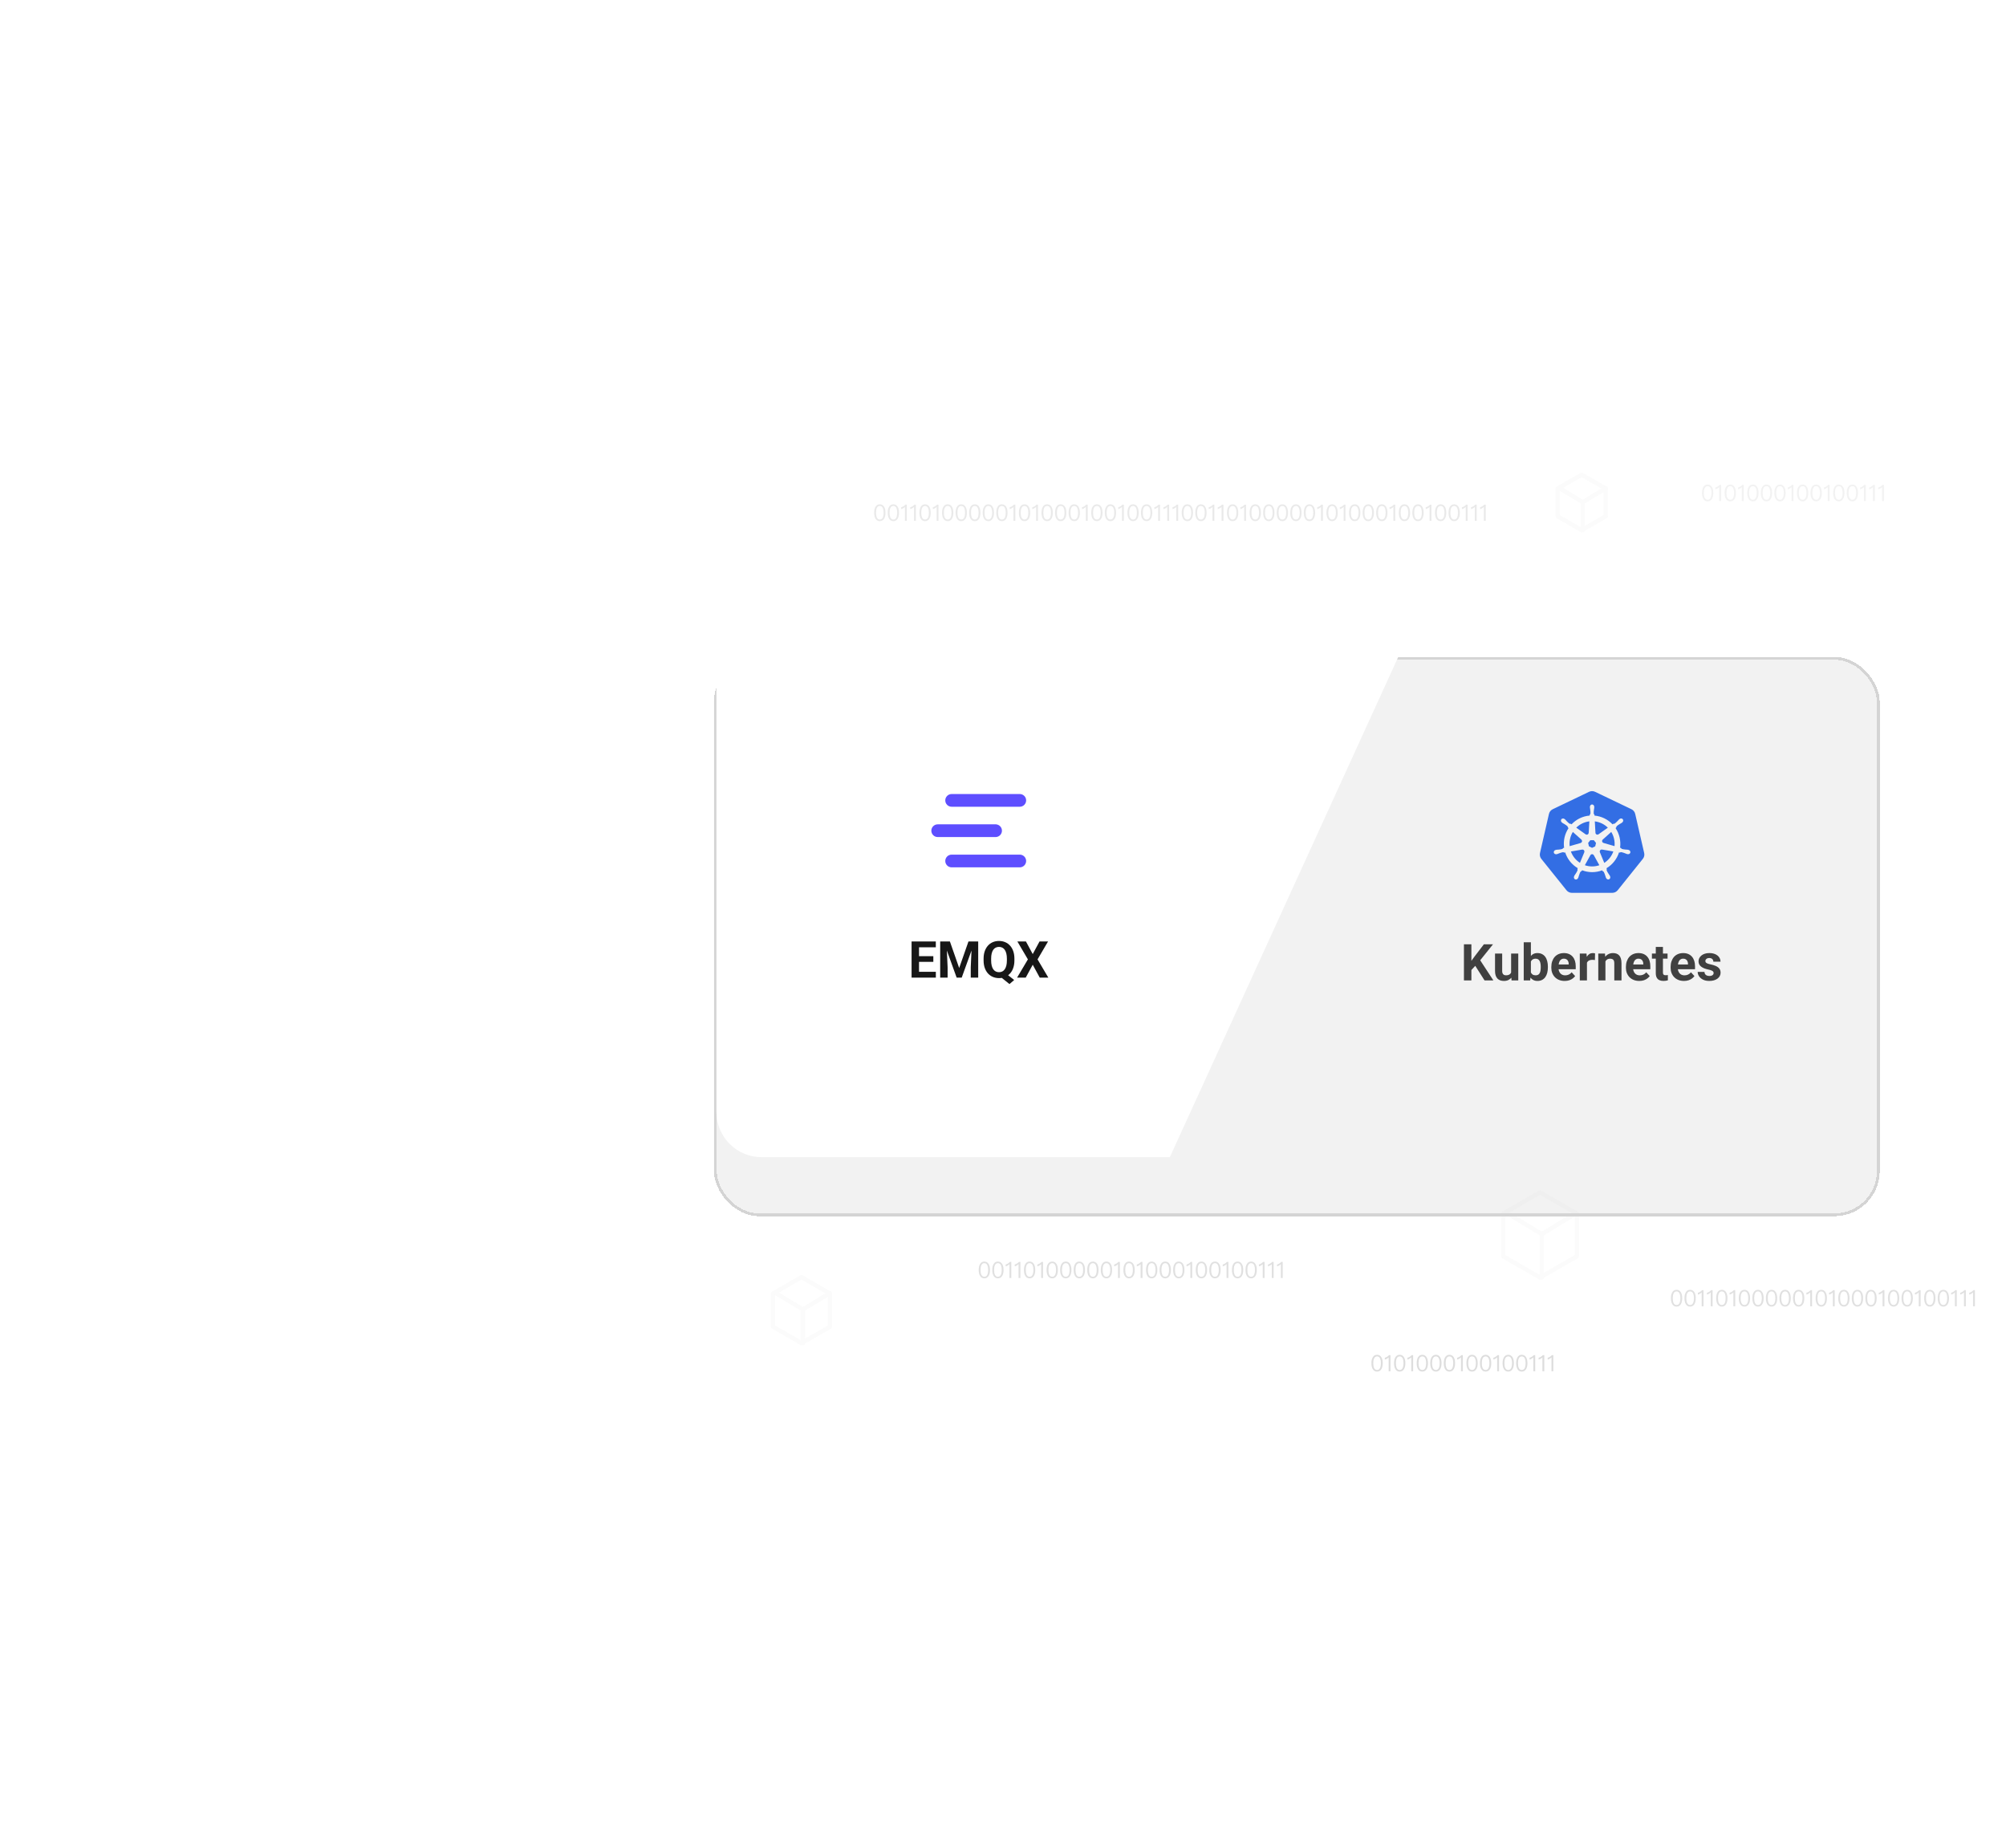 <svg width="710" height="654" viewBox="0 0 710 654" fill="none" xmlns="http://www.w3.org/2000/svg">
<g opacity="0.1">
<path fill-rule="evenodd" clip-rule="evenodd" d="M545.079 422L558.137 429.539V444.618L545.079 452.157L532.02 444.618V429.539L545.079 422Z" stroke="#D4D4D4" stroke-width="1.5" stroke-linecap="round" stroke-linejoin="round"/>
<path d="M557.909 429.387L545.695 436.772L533.48 429.387" stroke="#D4D4D4" stroke-width="1.5" stroke-linecap="round" stroke-linejoin="round"/>
<path d="M545.692 436.773V452.16" stroke="#D4D4D4" stroke-width="1.5" stroke-linecap="round" stroke-linejoin="round"/>
</g>
<g opacity="0.1">
<path fill-rule="evenodd" clip-rule="evenodd" d="M283.686 452L293.807 457.843V469.529L283.686 475.372L273.566 469.529V457.843L283.686 452Z" stroke="#D4D4D4" stroke-width="1.5" stroke-linecap="round" stroke-linejoin="round"/>
<path d="M293.63 457.723L284.164 463.447L274.697 457.723" stroke="#D4D4D4" stroke-width="1.5" stroke-linecap="round" stroke-linejoin="round"/>
<path d="M284.162 463.449V475.374" stroke="#D4D4D4" stroke-width="1.5" stroke-linecap="round" stroke-linejoin="round"/>
</g>
<g opacity="0.1">
<path fill-rule="evenodd" clip-rule="evenodd" d="M559.818 168L568.32 172.909V182.726L559.818 187.635L551.315 182.726V172.909L559.818 168Z" stroke="#D4D4D4" stroke-width="1.5" stroke-linecap="round" stroke-linejoin="round"/>
<path d="M568.362 172.809L560.219 177.732L552.076 172.809" stroke="#D4D4D4" stroke-width="1.5" stroke-linecap="round" stroke-linejoin="round"/>
<path d="M560.218 177.617V187.635" stroke="#D4D4D4" stroke-width="1.5" stroke-linecap="round" stroke-linejoin="round"/>
</g>
<g opacity="0.3" filter="url(#filter0_d_5808_28760)">
<rect x="252.689" y="212.52" width="412.618" height="197.915" rx="16" fill="#D4D4D4"/>
</g>
<g filter="url(#filter1_d_5808_28760)">
<rect x="253.189" y="213.02" width="411.618" height="196.915" rx="15.5" stroke="#D4D4D4" shape-rendering="crispEdges"/>
</g>
<path d="M253.574 229.402C253.574 220.566 260.738 213.402 269.574 213.402H503.619L414.051 409.55H269.574C260.738 409.55 253.574 402.387 253.574 393.55V229.402Z" fill="white"/>
<path fill-rule="evenodd" clip-rule="evenodd" d="M360.933 281.027H336.926V281.033C336.893 281.031 336.86 281.027 336.827 281.027C335.58 281.027 334.57 282.035 334.57 283.279C334.57 284.521 335.58 285.529 336.827 285.529C336.86 285.529 336.893 285.526 336.926 285.525V285.529H360.933C362.179 285.529 363.19 284.521 363.19 283.279C363.19 282.035 362.179 281.027 360.933 281.027Z" fill="#5E4EFF"/>
<path fill-rule="evenodd" clip-rule="evenodd" d="M360.933 302.473H336.926V302.477C336.893 302.476 336.86 302.473 336.827 302.473C335.58 302.473 334.57 303.481 334.57 304.724C334.57 305.967 335.58 306.975 336.827 306.975C336.86 306.975 336.893 306.971 336.926 306.97V306.975H360.933C362.179 306.975 363.19 305.967 363.19 304.724C363.19 303.481 362.179 302.473 360.933 302.473Z" fill="#5E4EFF"/>
<path fill-rule="evenodd" clip-rule="evenodd" d="M354.626 294.001C354.626 292.827 353.725 291.865 352.576 291.76V291.75H331.991V291.755C331.958 291.754 331.925 291.75 331.892 291.75C330.645 291.75 329.635 292.758 329.635 294.001C329.635 295.245 330.645 296.252 331.892 296.252C331.925 296.252 331.958 296.249 331.991 296.247V296.252H352.576V296.242C353.725 296.138 354.626 295.175 354.626 294.001Z" fill="#5E4EFF"/>
<path d="M331.229 343.943V346H324.418V343.943H331.229ZM325.279 333.203V346H322.643V333.203H325.279ZM330.342 338.415V340.419H324.418V338.415H330.342ZM331.221 333.203V335.269H324.418V333.203H331.221ZM333.972 333.203H336.204L339.491 342.599L342.778 333.203H345.011L340.388 346H338.595L333.972 333.203ZM332.768 333.203H334.991L335.396 342.361V346H332.768V333.203ZM343.991 333.203H346.224V346H343.587V342.361L343.991 333.203ZM355.487 344.102L358.95 346.844L357.289 348.285L353.879 345.543L355.487 344.102ZM359.038 339.303V339.909C359.038 340.882 358.906 341.755 358.643 342.528C358.385 343.302 358.013 343.961 357.526 344.506C357.04 345.045 356.466 345.458 355.804 345.745C355.142 346.032 354.406 346.176 353.598 346.176C352.795 346.176 352.06 346.032 351.392 345.745C350.724 345.458 350.146 345.045 349.66 344.506C349.174 343.961 348.796 343.302 348.526 342.528C348.263 341.755 348.131 340.882 348.131 339.909V339.303C348.131 338.324 348.263 337.451 348.526 336.684C348.796 335.91 349.171 335.251 349.651 334.706C350.132 334.161 350.706 333.745 351.374 333.458C352.042 333.171 352.777 333.027 353.58 333.027C354.389 333.027 355.124 333.171 355.786 333.458C356.454 333.745 357.031 334.161 357.518 334.706C358.004 335.251 358.379 335.91 358.643 336.684C358.906 337.451 359.038 338.324 359.038 339.303ZM356.375 339.909V339.285C356.375 338.605 356.311 338.008 356.182 337.492C356.059 336.977 355.877 336.543 355.637 336.191C355.402 335.84 355.112 335.576 354.767 335.4C354.421 335.219 354.025 335.128 353.58 335.128C353.135 335.128 352.739 335.219 352.394 335.4C352.048 335.576 351.758 335.84 351.523 336.191C351.289 336.543 351.11 336.977 350.987 337.492C350.864 338.008 350.803 338.605 350.803 339.285V339.909C350.803 340.583 350.864 341.181 350.987 341.702C351.11 342.218 351.289 342.654 351.523 343.012C351.764 343.363 352.057 343.63 352.402 343.812C352.754 343.993 353.152 344.084 353.598 344.084C354.043 344.084 354.436 343.993 354.775 343.812C355.121 343.63 355.411 343.363 355.646 343.012C355.886 342.654 356.067 342.218 356.19 341.702C356.313 341.181 356.375 340.583 356.375 339.909ZM363.116 333.203L365.524 337.668L367.933 333.203H370.947L367.229 339.549L371.044 346H368.003L365.524 341.447L363.046 346H359.987L363.811 339.549L360.084 333.203H363.116Z" fill="#171717"/>
<path opacity="0.5" d="M311.4 178.5C312.08 178.5 312.592 178.796 312.944 179.404C313.248 179.916 313.4 180.604 313.4 181.468C313.4 182.332 313.248 183.02 312.944 183.532C312.592 184.132 312.08 184.436 311.4 184.436C310.712 184.436 310.2 184.132 309.856 183.532C309.552 183.02 309.4 182.332 309.4 181.468C309.4 180.604 309.552 179.916 309.856 179.404C310.2 178.796 310.712 178.5 311.4 178.5ZM311.4 179.06C310.888 179.06 310.52 179.332 310.296 179.884C310.136 180.268 310.056 180.796 310.056 181.468C310.056 182.132 310.136 182.66 310.296 183.052C310.52 183.596 310.888 183.876 311.4 183.876C311.912 183.876 312.28 183.596 312.504 183.052C312.664 182.66 312.752 182.132 312.752 181.468C312.752 180.796 312.664 180.268 312.504 179.884C312.28 179.332 311.912 179.06 311.4 179.06ZM316.197 178.5C316.877 178.5 317.389 178.796 317.741 179.404C318.045 179.916 318.197 180.604 318.197 181.468C318.197 182.332 318.045 183.02 317.741 183.532C317.389 184.132 316.877 184.436 316.197 184.436C315.509 184.436 314.997 184.132 314.653 183.532C314.349 183.02 314.197 182.332 314.197 181.468C314.197 180.604 314.349 179.916 314.653 179.404C314.997 178.796 315.509 178.5 316.197 178.5ZM316.197 179.06C315.685 179.06 315.317 179.332 315.093 179.884C314.933 180.268 314.853 180.796 314.853 181.468C314.853 182.132 314.933 182.66 315.093 183.052C315.317 183.596 315.685 183.876 316.197 183.876C316.709 183.876 317.077 183.596 317.301 183.052C317.461 182.66 317.549 182.132 317.549 181.468C317.549 180.796 317.461 180.268 317.301 179.884C317.077 179.332 316.709 179.06 316.197 179.06ZM320.434 178.612H320.946V184.324H320.29V179.412C319.93 179.78 319.482 180.036 318.946 180.196V179.54C319.202 179.468 319.474 179.356 319.746 179.196C320.018 179.02 320.242 178.828 320.434 178.612ZM323.645 178.612H324.157V184.324H323.501V179.412C323.141 179.78 322.693 180.036 322.157 180.196V179.54C322.413 179.468 322.685 179.356 322.957 179.196C323.229 179.02 323.453 178.828 323.645 178.612ZM327.416 178.5C328.096 178.5 328.608 178.796 328.96 179.404C329.264 179.916 329.416 180.604 329.416 181.468C329.416 182.332 329.264 183.02 328.96 183.532C328.608 184.132 328.096 184.436 327.416 184.436C326.728 184.436 326.216 184.132 325.872 183.532C325.568 183.02 325.416 182.332 325.416 181.468C325.416 180.604 325.568 179.916 325.872 179.404C326.216 178.796 326.728 178.5 327.416 178.5ZM327.416 179.06C326.904 179.06 326.536 179.332 326.312 179.884C326.152 180.268 326.072 180.796 326.072 181.468C326.072 182.132 326.152 182.66 326.312 183.052C326.536 183.596 326.904 183.876 327.416 183.876C327.928 183.876 328.296 183.596 328.52 183.052C328.68 182.66 328.768 182.132 328.768 181.468C328.768 180.796 328.68 180.268 328.52 179.884C328.296 179.332 327.928 179.06 327.416 179.06ZM331.653 178.612H332.164V184.324H331.509V179.412C331.149 179.78 330.701 180.036 330.165 180.196V179.54C330.421 179.468 330.693 179.356 330.965 179.196C331.237 179.02 331.461 178.828 331.653 178.612ZM335.423 178.5C336.103 178.5 336.615 178.796 336.967 179.404C337.271 179.916 337.423 180.604 337.423 181.468C337.423 182.332 337.271 183.02 336.967 183.532C336.615 184.132 336.103 184.436 335.423 184.436C334.735 184.436 334.223 184.132 333.879 183.532C333.575 183.02 333.423 182.332 333.423 181.468C333.423 180.604 333.575 179.916 333.879 179.404C334.223 178.796 334.735 178.5 335.423 178.5ZM335.423 179.06C334.911 179.06 334.543 179.332 334.319 179.884C334.159 180.268 334.079 180.796 334.079 181.468C334.079 182.132 334.159 182.66 334.319 183.052C334.543 183.596 334.911 183.876 335.423 183.876C335.935 183.876 336.303 183.596 336.527 183.052C336.687 182.66 336.775 182.132 336.775 181.468C336.775 180.796 336.687 180.268 336.527 179.884C336.303 179.332 335.935 179.06 335.423 179.06ZM340.22 178.5C340.9 178.5 341.412 178.796 341.764 179.404C342.068 179.916 342.22 180.604 342.22 181.468C342.22 182.332 342.068 183.02 341.764 183.532C341.412 184.132 340.9 184.436 340.22 184.436C339.532 184.436 339.02 184.132 338.676 183.532C338.372 183.02 338.22 182.332 338.22 181.468C338.22 180.604 338.372 179.916 338.676 179.404C339.02 178.796 339.532 178.5 340.22 178.5ZM340.22 179.06C339.708 179.06 339.34 179.332 339.116 179.884C338.956 180.268 338.876 180.796 338.876 181.468C338.876 182.132 338.956 182.66 339.116 183.052C339.34 183.596 339.708 183.876 340.22 183.876C340.732 183.876 341.1 183.596 341.324 183.052C341.484 182.66 341.572 182.132 341.572 181.468C341.572 180.796 341.484 180.268 341.324 179.884C341.1 179.332 340.732 179.06 340.22 179.06ZM345.017 178.5C345.697 178.5 346.209 178.796 346.561 179.404C346.865 179.916 347.017 180.604 347.017 181.468C347.017 182.332 346.865 183.02 346.561 183.532C346.209 184.132 345.697 184.436 345.017 184.436C344.329 184.436 343.817 184.132 343.473 183.532C343.169 183.02 343.017 182.332 343.017 181.468C343.017 180.604 343.169 179.916 343.473 179.404C343.817 178.796 344.329 178.5 345.017 178.5ZM345.017 179.06C344.505 179.06 344.137 179.332 343.913 179.884C343.753 180.268 343.673 180.796 343.673 181.468C343.673 182.132 343.753 182.66 343.913 183.052C344.137 183.596 344.505 183.876 345.017 183.876C345.529 183.876 345.897 183.596 346.121 183.052C346.281 182.66 346.369 182.132 346.369 181.468C346.369 180.796 346.281 180.268 346.121 179.884C345.897 179.332 345.529 179.06 345.017 179.06ZM349.814 178.5C350.494 178.5 351.006 178.796 351.358 179.404C351.662 179.916 351.814 180.604 351.814 181.468C351.814 182.332 351.662 183.02 351.358 183.532C351.006 184.132 350.494 184.436 349.814 184.436C349.126 184.436 348.614 184.132 348.27 183.532C347.966 183.02 347.814 182.332 347.814 181.468C347.814 180.604 347.966 179.916 348.27 179.404C348.614 178.796 349.126 178.5 349.814 178.5ZM349.814 179.06C349.302 179.06 348.934 179.332 348.71 179.884C348.55 180.268 348.47 180.796 348.47 181.468C348.47 182.132 348.55 182.66 348.71 183.052C348.934 183.596 349.302 183.876 349.814 183.876C350.326 183.876 350.694 183.596 350.918 183.052C351.078 182.66 351.166 182.132 351.166 181.468C351.166 180.796 351.078 180.268 350.918 179.884C350.694 179.332 350.326 179.06 349.814 179.06ZM354.611 178.5C355.291 178.5 355.803 178.796 356.155 179.404C356.459 179.916 356.611 180.604 356.611 181.468C356.611 182.332 356.459 183.02 356.155 183.532C355.803 184.132 355.291 184.436 354.611 184.436C353.923 184.436 353.411 184.132 353.067 183.532C352.763 183.02 352.611 182.332 352.611 181.468C352.611 180.604 352.763 179.916 353.067 179.404C353.411 178.796 353.923 178.5 354.611 178.5ZM354.611 179.06C354.099 179.06 353.731 179.332 353.507 179.884C353.347 180.268 353.267 180.796 353.267 181.468C353.267 182.132 353.347 182.66 353.507 183.052C353.731 183.596 354.099 183.876 354.611 183.876C355.123 183.876 355.491 183.596 355.715 183.052C355.875 182.66 355.963 182.132 355.963 181.468C355.963 180.796 355.875 180.268 355.715 179.884C355.491 179.332 355.123 179.06 354.611 179.06ZM358.848 178.612H359.36V184.324H358.704V179.412C358.344 179.78 357.896 180.036 357.36 180.196V179.54C357.616 179.468 357.888 179.356 358.16 179.196C358.432 179.02 358.656 178.828 358.848 178.612ZM362.619 178.5C363.299 178.5 363.811 178.796 364.163 179.404C364.467 179.916 364.619 180.604 364.619 181.468C364.619 182.332 364.467 183.02 364.163 183.532C363.811 184.132 363.299 184.436 362.619 184.436C361.931 184.436 361.419 184.132 361.075 183.532C360.771 183.02 360.619 182.332 360.619 181.468C360.619 180.604 360.771 179.916 361.075 179.404C361.419 178.796 361.931 178.5 362.619 178.5ZM362.619 179.06C362.107 179.06 361.739 179.332 361.515 179.884C361.355 180.268 361.275 180.796 361.275 181.468C361.275 182.132 361.355 182.66 361.515 183.052C361.739 183.596 362.107 183.876 362.619 183.876C363.131 183.876 363.499 183.596 363.723 183.052C363.883 182.66 363.971 182.132 363.971 181.468C363.971 180.796 363.883 180.268 363.723 179.884C363.499 179.332 363.131 179.06 362.619 179.06ZM366.856 178.612H367.368V184.324H366.712V179.412C366.352 179.78 365.904 180.036 365.368 180.196V179.54C365.624 179.468 365.896 179.356 366.168 179.196C366.44 179.02 366.664 178.828 366.856 178.612ZM370.627 178.5C371.307 178.5 371.819 178.796 372.171 179.404C372.475 179.916 372.627 180.604 372.627 181.468C372.627 182.332 372.475 183.02 372.171 183.532C371.819 184.132 371.307 184.436 370.627 184.436C369.939 184.436 369.427 184.132 369.083 183.532C368.779 183.02 368.627 182.332 368.627 181.468C368.627 180.604 368.779 179.916 369.083 179.404C369.427 178.796 369.939 178.5 370.627 178.5ZM370.627 179.06C370.115 179.06 369.747 179.332 369.523 179.884C369.363 180.268 369.283 180.796 369.283 181.468C369.283 182.132 369.363 182.66 369.523 183.052C369.747 183.596 370.115 183.876 370.627 183.876C371.139 183.876 371.507 183.596 371.731 183.052C371.891 182.66 371.979 182.132 371.979 181.468C371.979 180.796 371.891 180.268 371.731 179.884C371.507 179.332 371.139 179.06 370.627 179.06ZM375.423 178.5C376.103 178.5 376.615 178.796 376.967 179.404C377.271 179.916 377.423 180.604 377.423 181.468C377.423 182.332 377.271 183.02 376.967 183.532C376.615 184.132 376.103 184.436 375.423 184.436C374.735 184.436 374.223 184.132 373.879 183.532C373.575 183.02 373.423 182.332 373.423 181.468C373.423 180.604 373.575 179.916 373.879 179.404C374.223 178.796 374.735 178.5 375.423 178.5ZM375.423 179.06C374.911 179.06 374.543 179.332 374.319 179.884C374.159 180.268 374.079 180.796 374.079 181.468C374.079 182.132 374.159 182.66 374.319 183.052C374.543 183.596 374.911 183.876 375.423 183.876C375.935 183.876 376.303 183.596 376.527 183.052C376.687 182.66 376.775 182.132 376.775 181.468C376.775 180.796 376.687 180.268 376.527 179.884C376.303 179.332 375.935 179.06 375.423 179.06ZM380.22 178.5C380.9 178.5 381.412 178.796 381.764 179.404C382.068 179.916 382.22 180.604 382.22 181.468C382.22 182.332 382.068 183.02 381.764 183.532C381.412 184.132 380.9 184.436 380.22 184.436C379.532 184.436 379.02 184.132 378.676 183.532C378.372 183.02 378.22 182.332 378.22 181.468C378.22 180.604 378.372 179.916 378.676 179.404C379.02 178.796 379.532 178.5 380.22 178.5ZM380.22 179.06C379.708 179.06 379.34 179.332 379.116 179.884C378.956 180.268 378.876 180.796 378.876 181.468C378.876 182.132 378.956 182.66 379.116 183.052C379.34 183.596 379.708 183.876 380.22 183.876C380.732 183.876 381.1 183.596 381.324 183.052C381.484 182.66 381.572 182.132 381.572 181.468C381.572 180.796 381.484 180.268 381.324 179.884C381.1 179.332 380.732 179.06 380.22 179.06ZM384.457 178.612H384.969V184.324H384.313V179.412C383.953 179.78 383.505 180.036 382.969 180.196V179.54C383.225 179.468 383.497 179.356 383.769 179.196C384.041 179.02 384.265 178.828 384.457 178.612ZM388.228 178.5C388.908 178.5 389.42 178.796 389.772 179.404C390.076 179.916 390.228 180.604 390.228 181.468C390.228 182.332 390.076 183.02 389.772 183.532C389.42 184.132 388.908 184.436 388.228 184.436C387.54 184.436 387.028 184.132 386.684 183.532C386.38 183.02 386.228 182.332 386.228 181.468C386.228 180.604 386.38 179.916 386.684 179.404C387.028 178.796 387.54 178.5 388.228 178.5ZM388.228 179.06C387.716 179.06 387.348 179.332 387.124 179.884C386.964 180.268 386.884 180.796 386.884 181.468C386.884 182.132 386.964 182.66 387.124 183.052C387.348 183.596 387.716 183.876 388.228 183.876C388.74 183.876 389.108 183.596 389.332 183.052C389.492 182.66 389.58 182.132 389.58 181.468C389.58 180.796 389.492 180.268 389.332 179.884C389.108 179.332 388.74 179.06 388.228 179.06ZM393.025 178.5C393.705 178.5 394.217 178.796 394.569 179.404C394.873 179.916 395.025 180.604 395.025 181.468C395.025 182.332 394.873 183.02 394.569 183.532C394.217 184.132 393.705 184.436 393.025 184.436C392.337 184.436 391.825 184.132 391.481 183.532C391.177 183.02 391.025 182.332 391.025 181.468C391.025 180.604 391.177 179.916 391.481 179.404C391.825 178.796 392.337 178.5 393.025 178.5ZM393.025 179.06C392.513 179.06 392.145 179.332 391.921 179.884C391.761 180.268 391.681 180.796 391.681 181.468C391.681 182.132 391.761 182.66 391.921 183.052C392.145 183.596 392.513 183.876 393.025 183.876C393.537 183.876 393.905 183.596 394.129 183.052C394.289 182.66 394.377 182.132 394.377 181.468C394.377 180.796 394.289 180.268 394.129 179.884C393.905 179.332 393.537 179.06 393.025 179.06ZM397.262 178.612H397.774V184.324H397.118V179.412C396.758 179.78 396.31 180.036 395.774 180.196V179.54C396.03 179.468 396.302 179.356 396.574 179.196C396.846 179.02 397.07 178.828 397.262 178.612ZM401.033 178.5C401.713 178.5 402.225 178.796 402.577 179.404C402.881 179.916 403.033 180.604 403.033 181.468C403.033 182.332 402.881 183.02 402.577 183.532C402.225 184.132 401.713 184.436 401.033 184.436C400.345 184.436 399.833 184.132 399.489 183.532C399.185 183.02 399.033 182.332 399.033 181.468C399.033 180.604 399.185 179.916 399.489 179.404C399.833 178.796 400.345 178.5 401.033 178.5ZM401.033 179.06C400.521 179.06 400.153 179.332 399.929 179.884C399.769 180.268 399.689 180.796 399.689 181.468C399.689 182.132 399.769 182.66 399.929 183.052C400.153 183.596 400.521 183.876 401.033 183.876C401.545 183.876 401.913 183.596 402.137 183.052C402.297 182.66 402.385 182.132 402.385 181.468C402.385 180.796 402.297 180.268 402.137 179.884C401.913 179.332 401.545 179.06 401.033 179.06ZM405.83 178.5C406.51 178.5 407.022 178.796 407.374 179.404C407.678 179.916 407.83 180.604 407.83 181.468C407.83 182.332 407.678 183.02 407.374 183.532C407.022 184.132 406.51 184.436 405.83 184.436C405.142 184.436 404.63 184.132 404.286 183.532C403.982 183.02 403.83 182.332 403.83 181.468C403.83 180.604 403.982 179.916 404.286 179.404C404.63 178.796 405.142 178.5 405.83 178.5ZM405.83 179.06C405.318 179.06 404.95 179.332 404.726 179.884C404.566 180.268 404.486 180.796 404.486 181.468C404.486 182.132 404.566 182.66 404.726 183.052C404.95 183.596 405.318 183.876 405.83 183.876C406.342 183.876 406.71 183.596 406.934 183.052C407.094 182.66 407.182 182.132 407.182 181.468C407.182 180.796 407.094 180.268 406.934 179.884C406.71 179.332 406.342 179.06 405.83 179.06ZM410.067 178.612H410.579V184.324H409.923V179.412C409.563 179.78 409.115 180.036 408.579 180.196V179.54C408.835 179.468 409.107 179.356 409.379 179.196C409.651 179.02 409.875 178.828 410.067 178.612ZM413.278 178.612H413.789V184.324H413.134V179.412C412.774 179.78 412.326 180.036 411.79 180.196V179.54C412.046 179.468 412.318 179.356 412.59 179.196C412.862 179.02 413.086 178.828 413.278 178.612ZM416.488 178.612H417V184.324H416.344V179.412C415.984 179.78 415.536 180.036 415 180.196V179.54C415.256 179.468 415.528 179.356 415.8 179.196C416.072 179.02 416.296 178.828 416.488 178.612ZM420.259 178.5C420.939 178.5 421.451 178.796 421.803 179.404C422.107 179.916 422.259 180.604 422.259 181.468C422.259 182.332 422.107 183.02 421.803 183.532C421.451 184.132 420.939 184.436 420.259 184.436C419.571 184.436 419.059 184.132 418.715 183.532C418.411 183.02 418.259 182.332 418.259 181.468C418.259 180.604 418.411 179.916 418.715 179.404C419.059 178.796 419.571 178.5 420.259 178.5ZM420.259 179.06C419.747 179.06 419.379 179.332 419.155 179.884C418.995 180.268 418.915 180.796 418.915 181.468C418.915 182.132 418.995 182.66 419.155 183.052C419.379 183.596 419.747 183.876 420.259 183.876C420.771 183.876 421.139 183.596 421.363 183.052C421.523 182.66 421.611 182.132 421.611 181.468C421.611 180.796 421.523 180.268 421.363 179.884C421.139 179.332 420.771 179.06 420.259 179.06ZM425.056 178.5C425.736 178.5 426.248 178.796 426.6 179.404C426.904 179.916 427.056 180.604 427.056 181.468C427.056 182.332 426.904 183.02 426.6 183.532C426.248 184.132 425.736 184.436 425.056 184.436C424.368 184.436 423.856 184.132 423.512 183.532C423.208 183.02 423.056 182.332 423.056 181.468C423.056 180.604 423.208 179.916 423.512 179.404C423.856 178.796 424.368 178.5 425.056 178.5ZM425.056 179.06C424.544 179.06 424.176 179.332 423.952 179.884C423.792 180.268 423.712 180.796 423.712 181.468C423.712 182.132 423.792 182.66 423.952 183.052C424.176 183.596 424.544 183.876 425.056 183.876C425.568 183.876 425.936 183.596 426.16 183.052C426.32 182.66 426.408 182.132 426.408 181.468C426.408 180.796 426.32 180.268 426.16 179.884C425.936 179.332 425.568 179.06 425.056 179.06ZM429.293 178.612H429.805V184.324H429.149V179.412C428.789 179.78 428.341 180.036 427.805 180.196V179.54C428.061 179.468 428.333 179.356 428.605 179.196C428.877 179.02 429.101 178.828 429.293 178.612ZM432.504 178.612H433.016V184.324H432.36V179.412C432 179.78 431.552 180.036 431.016 180.196V179.54C431.272 179.468 431.544 179.356 431.816 179.196C432.088 179.02 432.312 178.828 432.504 178.612ZM436.275 178.5C436.955 178.5 437.467 178.796 437.819 179.404C438.123 179.916 438.275 180.604 438.275 181.468C438.275 182.332 438.123 183.02 437.819 183.532C437.467 184.132 436.955 184.436 436.275 184.436C435.587 184.436 435.075 184.132 434.731 183.532C434.427 183.02 434.275 182.332 434.275 181.468C434.275 180.604 434.427 179.916 434.731 179.404C435.075 178.796 435.587 178.5 436.275 178.5ZM436.275 179.06C435.763 179.06 435.395 179.332 435.171 179.884C435.011 180.268 434.931 180.796 434.931 181.468C434.931 182.132 435.011 182.66 435.171 183.052C435.395 183.596 435.763 183.876 436.275 183.876C436.787 183.876 437.155 183.596 437.379 183.052C437.539 182.66 437.627 182.132 437.627 181.468C437.627 180.796 437.539 180.268 437.379 179.884C437.155 179.332 436.787 179.06 436.275 179.06ZM440.512 178.612H441.024V184.324H440.368V179.412C440.008 179.78 439.56 180.036 439.024 180.196V179.54C439.28 179.468 439.552 179.356 439.824 179.196C440.096 179.02 440.32 178.828 440.512 178.612ZM444.283 178.5C444.963 178.5 445.475 178.796 445.827 179.404C446.131 179.916 446.283 180.604 446.283 181.468C446.283 182.332 446.131 183.02 445.827 183.532C445.475 184.132 444.963 184.436 444.283 184.436C443.595 184.436 443.083 184.132 442.739 183.532C442.435 183.02 442.283 182.332 442.283 181.468C442.283 180.604 442.435 179.916 442.739 179.404C443.083 178.796 443.595 178.5 444.283 178.5ZM444.283 179.06C443.771 179.06 443.403 179.332 443.179 179.884C443.019 180.268 442.939 180.796 442.939 181.468C442.939 182.132 443.019 182.66 443.179 183.052C443.403 183.596 443.771 183.876 444.283 183.876C444.795 183.876 445.163 183.596 445.387 183.052C445.547 182.66 445.635 182.132 445.635 181.468C445.635 180.796 445.547 180.268 445.387 179.884C445.163 179.332 444.795 179.06 444.283 179.06ZM449.08 178.5C449.76 178.5 450.272 178.796 450.624 179.404C450.928 179.916 451.08 180.604 451.08 181.468C451.08 182.332 450.928 183.02 450.624 183.532C450.272 184.132 449.76 184.436 449.08 184.436C448.392 184.436 447.88 184.132 447.536 183.532C447.232 183.02 447.08 182.332 447.08 181.468C447.08 180.604 447.232 179.916 447.536 179.404C447.88 178.796 448.392 178.5 449.08 178.5ZM449.08 179.06C448.568 179.06 448.2 179.332 447.976 179.884C447.816 180.268 447.736 180.796 447.736 181.468C447.736 182.132 447.816 182.66 447.976 183.052C448.2 183.596 448.568 183.876 449.08 183.876C449.592 183.876 449.96 183.596 450.184 183.052C450.344 182.66 450.432 182.132 450.432 181.468C450.432 180.796 450.344 180.268 450.184 179.884C449.96 179.332 449.592 179.06 449.08 179.06ZM453.877 178.5C454.557 178.5 455.069 178.796 455.421 179.404C455.725 179.916 455.877 180.604 455.877 181.468C455.877 182.332 455.725 183.02 455.421 183.532C455.069 184.132 454.557 184.436 453.877 184.436C453.189 184.436 452.677 184.132 452.333 183.532C452.029 183.02 451.877 182.332 451.877 181.468C451.877 180.604 452.029 179.916 452.333 179.404C452.677 178.796 453.189 178.5 453.877 178.5ZM453.877 179.06C453.365 179.06 452.997 179.332 452.773 179.884C452.613 180.268 452.533 180.796 452.533 181.468C452.533 182.132 452.613 182.66 452.773 183.052C452.997 183.596 453.365 183.876 453.877 183.876C454.389 183.876 454.757 183.596 454.981 183.052C455.141 182.66 455.229 182.132 455.229 181.468C455.229 180.796 455.141 180.268 454.981 179.884C454.757 179.332 454.389 179.06 453.877 179.06ZM458.673 178.5C459.353 178.5 459.865 178.796 460.217 179.404C460.521 179.916 460.673 180.604 460.673 181.468C460.673 182.332 460.521 183.02 460.217 183.532C459.865 184.132 459.353 184.436 458.673 184.436C457.985 184.436 457.473 184.132 457.129 183.532C456.825 183.02 456.673 182.332 456.673 181.468C456.673 180.604 456.825 179.916 457.129 179.404C457.473 178.796 457.985 178.5 458.673 178.5ZM458.673 179.06C458.161 179.06 457.793 179.332 457.569 179.884C457.409 180.268 457.329 180.796 457.329 181.468C457.329 182.132 457.409 182.66 457.569 183.052C457.793 183.596 458.161 183.876 458.673 183.876C459.185 183.876 459.553 183.596 459.777 183.052C459.937 182.66 460.025 182.132 460.025 181.468C460.025 180.796 459.937 180.268 459.777 179.884C459.553 179.332 459.185 179.06 458.673 179.06ZM463.47 178.5C464.15 178.5 464.662 178.796 465.014 179.404C465.318 179.916 465.47 180.604 465.47 181.468C465.47 182.332 465.318 183.02 465.014 183.532C464.662 184.132 464.15 184.436 463.47 184.436C462.782 184.436 462.27 184.132 461.926 183.532C461.622 183.02 461.47 182.332 461.47 181.468C461.47 180.604 461.622 179.916 461.926 179.404C462.27 178.796 462.782 178.5 463.47 178.5ZM463.47 179.06C462.958 179.06 462.59 179.332 462.366 179.884C462.206 180.268 462.126 180.796 462.126 181.468C462.126 182.132 462.206 182.66 462.366 183.052C462.59 183.596 462.958 183.876 463.47 183.876C463.982 183.876 464.35 183.596 464.574 183.052C464.734 182.66 464.822 182.132 464.822 181.468C464.822 180.796 464.734 180.268 464.574 179.884C464.35 179.332 463.982 179.06 463.47 179.06ZM467.707 178.612H468.219V184.324H467.563V179.412C467.203 179.78 466.755 180.036 466.219 180.196V179.54C466.475 179.468 466.747 179.356 467.019 179.196C467.291 179.02 467.515 178.828 467.707 178.612ZM471.478 178.5C472.158 178.5 472.67 178.796 473.022 179.404C473.326 179.916 473.478 180.604 473.478 181.468C473.478 182.332 473.326 183.02 473.022 183.532C472.67 184.132 472.158 184.436 471.478 184.436C470.79 184.436 470.278 184.132 469.934 183.532C469.63 183.02 469.478 182.332 469.478 181.468C469.478 180.604 469.63 179.916 469.934 179.404C470.278 178.796 470.79 178.5 471.478 178.5ZM471.478 179.06C470.966 179.06 470.598 179.332 470.374 179.884C470.214 180.268 470.134 180.796 470.134 181.468C470.134 182.132 470.214 182.66 470.374 183.052C470.598 183.596 470.966 183.876 471.478 183.876C471.99 183.876 472.358 183.596 472.582 183.052C472.742 182.66 472.83 182.132 472.83 181.468C472.83 180.796 472.742 180.268 472.582 179.884C472.358 179.332 471.99 179.06 471.478 179.06ZM475.715 178.612H476.227V184.324H475.571V179.412C475.211 179.78 474.763 180.036 474.227 180.196V179.54C474.483 179.468 474.755 179.356 475.027 179.196C475.299 179.02 475.523 178.828 475.715 178.612ZM479.486 178.5C480.166 178.5 480.678 178.796 481.03 179.404C481.334 179.916 481.486 180.604 481.486 181.468C481.486 182.332 481.334 183.02 481.03 183.532C480.678 184.132 480.166 184.436 479.486 184.436C478.798 184.436 478.286 184.132 477.942 183.532C477.638 183.02 477.486 182.332 477.486 181.468C477.486 180.604 477.638 179.916 477.942 179.404C478.286 178.796 478.798 178.5 479.486 178.5ZM479.486 179.06C478.974 179.06 478.606 179.332 478.382 179.884C478.222 180.268 478.142 180.796 478.142 181.468C478.142 182.132 478.222 182.66 478.382 183.052C478.606 183.596 478.974 183.876 479.486 183.876C479.998 183.876 480.366 183.596 480.59 183.052C480.75 182.66 480.838 182.132 480.838 181.468C480.838 180.796 480.75 180.268 480.59 179.884C480.366 179.332 479.998 179.06 479.486 179.06ZM484.283 178.5C484.963 178.5 485.475 178.796 485.827 179.404C486.131 179.916 486.283 180.604 486.283 181.468C486.283 182.332 486.131 183.02 485.827 183.532C485.475 184.132 484.963 184.436 484.283 184.436C483.595 184.436 483.083 184.132 482.739 183.532C482.435 183.02 482.283 182.332 482.283 181.468C482.283 180.604 482.435 179.916 482.739 179.404C483.083 178.796 483.595 178.5 484.283 178.5ZM484.283 179.06C483.771 179.06 483.403 179.332 483.179 179.884C483.019 180.268 482.939 180.796 482.939 181.468C482.939 182.132 483.019 182.66 483.179 183.052C483.403 183.596 483.771 183.876 484.283 183.876C484.795 183.876 485.163 183.596 485.387 183.052C485.547 182.66 485.635 182.132 485.635 181.468C485.635 180.796 485.547 180.268 485.387 179.884C485.163 179.332 484.795 179.06 484.283 179.06ZM489.08 178.5C489.76 178.5 490.272 178.796 490.624 179.404C490.928 179.916 491.08 180.604 491.08 181.468C491.08 182.332 490.928 183.02 490.624 183.532C490.272 184.132 489.76 184.436 489.08 184.436C488.392 184.436 487.88 184.132 487.536 183.532C487.232 183.02 487.08 182.332 487.08 181.468C487.08 180.604 487.232 179.916 487.536 179.404C487.88 178.796 488.392 178.5 489.08 178.5ZM489.08 179.06C488.568 179.06 488.2 179.332 487.976 179.884C487.816 180.268 487.736 180.796 487.736 181.468C487.736 182.132 487.816 182.66 487.976 183.052C488.2 183.596 488.568 183.876 489.08 183.876C489.592 183.876 489.96 183.596 490.184 183.052C490.344 182.66 490.432 182.132 490.432 181.468C490.432 180.796 490.344 180.268 490.184 179.884C489.96 179.332 489.592 179.06 489.08 179.06ZM493.317 178.612H493.829V184.324H493.173V179.412C492.813 179.78 492.365 180.036 491.829 180.196V179.54C492.085 179.468 492.357 179.356 492.629 179.196C492.901 179.02 493.125 178.828 493.317 178.612ZM497.088 178.5C497.768 178.5 498.28 178.796 498.632 179.404C498.936 179.916 499.088 180.604 499.088 181.468C499.088 182.332 498.936 183.02 498.632 183.532C498.28 184.132 497.768 184.436 497.088 184.436C496.4 184.436 495.888 184.132 495.544 183.532C495.24 183.02 495.088 182.332 495.088 181.468C495.088 180.604 495.24 179.916 495.544 179.404C495.888 178.796 496.4 178.5 497.088 178.5ZM497.088 179.06C496.576 179.06 496.208 179.332 495.984 179.884C495.824 180.268 495.743 180.796 495.743 181.468C495.743 182.132 495.824 182.66 495.984 183.052C496.208 183.596 496.576 183.876 497.088 183.876C497.6 183.876 497.968 183.596 498.192 183.052C498.352 182.66 498.44 182.132 498.44 181.468C498.44 180.796 498.352 180.268 498.192 179.884C497.968 179.332 497.6 179.06 497.088 179.06ZM501.884 178.5C502.564 178.5 503.076 178.796 503.428 179.404C503.732 179.916 503.884 180.604 503.884 181.468C503.884 182.332 503.732 183.02 503.428 183.532C503.076 184.132 502.564 184.436 501.884 184.436C501.196 184.436 500.684 184.132 500.34 183.532C500.036 183.02 499.884 182.332 499.884 181.468C499.884 180.604 500.036 179.916 500.34 179.404C500.684 178.796 501.196 178.5 501.884 178.5ZM501.884 179.06C501.372 179.06 501.004 179.332 500.78 179.884C500.62 180.268 500.54 180.796 500.54 181.468C500.54 182.132 500.62 182.66 500.78 183.052C501.004 183.596 501.372 183.876 501.884 183.876C502.396 183.876 502.764 183.596 502.988 183.052C503.148 182.66 503.236 182.132 503.236 181.468C503.236 180.796 503.148 180.268 502.988 179.884C502.764 179.332 502.396 179.06 501.884 179.06ZM506.121 178.612H506.633V184.324H505.977V179.412C505.617 179.78 505.169 180.036 504.633 180.196V179.54C504.889 179.468 505.161 179.356 505.433 179.196C505.705 179.02 505.929 178.828 506.121 178.612ZM509.892 178.5C510.572 178.5 511.084 178.796 511.436 179.404C511.74 179.916 511.892 180.604 511.892 181.468C511.892 182.332 511.74 183.02 511.436 183.532C511.084 184.132 510.572 184.436 509.892 184.436C509.204 184.436 508.692 184.132 508.348 183.532C508.044 183.02 507.892 182.332 507.892 181.468C507.892 180.604 508.044 179.916 508.348 179.404C508.692 178.796 509.204 178.5 509.892 178.5ZM509.892 179.06C509.38 179.06 509.012 179.332 508.788 179.884C508.628 180.268 508.548 180.796 508.548 181.468C508.548 182.132 508.628 182.66 508.788 183.052C509.012 183.596 509.38 183.876 509.892 183.876C510.404 183.876 510.772 183.596 510.996 183.052C511.156 182.66 511.244 182.132 511.244 181.468C511.244 180.796 511.156 180.268 510.996 179.884C510.772 179.332 510.404 179.06 509.892 179.06ZM514.689 178.5C515.369 178.5 515.881 178.796 516.233 179.404C516.537 179.916 516.689 180.604 516.689 181.468C516.689 182.332 516.537 183.02 516.233 183.532C515.881 184.132 515.369 184.436 514.689 184.436C514.001 184.436 513.489 184.132 513.145 183.532C512.841 183.02 512.689 182.332 512.689 181.468C512.689 180.604 512.841 179.916 513.145 179.404C513.489 178.796 514.001 178.5 514.689 178.5ZM514.689 179.06C514.177 179.06 513.809 179.332 513.585 179.884C513.425 180.268 513.345 180.796 513.345 181.468C513.345 182.132 513.425 182.66 513.585 183.052C513.809 183.596 514.177 183.876 514.689 183.876C515.201 183.876 515.569 183.596 515.793 183.052C515.953 182.66 516.041 182.132 516.041 181.468C516.041 180.796 515.953 180.268 515.793 179.884C515.569 179.332 515.201 179.06 514.689 179.06ZM518.926 178.612H519.438V184.324H518.782V179.412C518.422 179.78 517.974 180.036 517.438 180.196V179.54C517.694 179.468 517.966 179.356 518.238 179.196C518.51 179.02 518.734 178.828 518.926 178.612ZM522.137 178.612H522.649V184.324H521.993V179.412C521.633 179.78 521.185 180.036 520.649 180.196V179.54C520.905 179.468 521.177 179.356 521.449 179.196C521.721 179.02 521.945 178.828 522.137 178.612ZM525.348 178.612H525.86V184.324H525.204V179.412C524.844 179.78 524.396 180.036 523.86 180.196V179.54C524.116 179.468 524.388 179.356 524.66 179.196C524.932 179.02 525.156 178.828 525.348 178.612Z" fill="#D4D4D4"/>
<path opacity="0.7" d="M593.4 456.5C594.08 456.5 594.592 456.796 594.944 457.404C595.248 457.916 595.4 458.604 595.4 459.468C595.4 460.332 595.248 461.02 594.944 461.532C594.592 462.132 594.08 462.436 593.4 462.436C592.712 462.436 592.2 462.132 591.856 461.532C591.552 461.02 591.4 460.332 591.4 459.468C591.4 458.604 591.552 457.916 591.856 457.404C592.2 456.796 592.712 456.5 593.4 456.5ZM593.4 457.06C592.888 457.06 592.52 457.332 592.296 457.884C592.136 458.268 592.056 458.796 592.056 459.468C592.056 460.132 592.136 460.66 592.296 461.052C592.52 461.596 592.888 461.876 593.4 461.876C593.912 461.876 594.28 461.596 594.504 461.052C594.664 460.66 594.752 460.132 594.752 459.468C594.752 458.796 594.664 458.268 594.504 457.884C594.28 457.332 593.912 457.06 593.4 457.06ZM598.197 456.5C598.877 456.5 599.389 456.796 599.741 457.404C600.045 457.916 600.197 458.604 600.197 459.468C600.197 460.332 600.045 461.02 599.741 461.532C599.389 462.132 598.877 462.436 598.197 462.436C597.509 462.436 596.997 462.132 596.653 461.532C596.349 461.02 596.197 460.332 596.197 459.468C596.197 458.604 596.349 457.916 596.653 457.404C596.997 456.796 597.509 456.5 598.197 456.5ZM598.197 457.06C597.685 457.06 597.317 457.332 597.093 457.884C596.933 458.268 596.853 458.796 596.853 459.468C596.853 460.132 596.933 460.66 597.093 461.052C597.317 461.596 597.685 461.876 598.197 461.876C598.709 461.876 599.077 461.596 599.301 461.052C599.461 460.66 599.549 460.132 599.549 459.468C599.549 458.796 599.461 458.268 599.301 457.884C599.077 457.332 598.709 457.06 598.197 457.06ZM602.434 456.612H602.946V462.324H602.29V457.412C601.93 457.78 601.482 458.036 600.946 458.196V457.54C601.202 457.468 601.474 457.356 601.746 457.196C602.018 457.02 602.242 456.828 602.434 456.612ZM605.645 456.612H606.157V462.324H605.501V457.412C605.141 457.78 604.693 458.036 604.157 458.196V457.54C604.413 457.468 604.685 457.356 604.957 457.196C605.229 457.02 605.453 456.828 605.645 456.612ZM609.416 456.5C610.096 456.5 610.608 456.796 610.96 457.404C611.264 457.916 611.416 458.604 611.416 459.468C611.416 460.332 611.264 461.02 610.96 461.532C610.608 462.132 610.096 462.436 609.416 462.436C608.728 462.436 608.216 462.132 607.872 461.532C607.568 461.02 607.416 460.332 607.416 459.468C607.416 458.604 607.568 457.916 607.872 457.404C608.216 456.796 608.728 456.5 609.416 456.5ZM609.416 457.06C608.904 457.06 608.536 457.332 608.312 457.884C608.152 458.268 608.072 458.796 608.072 459.468C608.072 460.132 608.152 460.66 608.312 461.052C608.536 461.596 608.904 461.876 609.416 461.876C609.928 461.876 610.296 461.596 610.52 461.052C610.68 460.66 610.768 460.132 610.768 459.468C610.768 458.796 610.68 458.268 610.52 457.884C610.296 457.332 609.928 457.06 609.416 457.06ZM613.653 456.612H614.164V462.324H613.509V457.412C613.149 457.78 612.701 458.036 612.165 458.196V457.54C612.421 457.468 612.693 457.356 612.965 457.196C613.237 457.02 613.461 456.828 613.653 456.612ZM617.423 456.5C618.103 456.5 618.615 456.796 618.967 457.404C619.271 457.916 619.423 458.604 619.423 459.468C619.423 460.332 619.271 461.02 618.967 461.532C618.615 462.132 618.103 462.436 617.423 462.436C616.735 462.436 616.223 462.132 615.879 461.532C615.575 461.02 615.423 460.332 615.423 459.468C615.423 458.604 615.575 457.916 615.879 457.404C616.223 456.796 616.735 456.5 617.423 456.5ZM617.423 457.06C616.911 457.06 616.543 457.332 616.319 457.884C616.159 458.268 616.079 458.796 616.079 459.468C616.079 460.132 616.159 460.66 616.319 461.052C616.543 461.596 616.911 461.876 617.423 461.876C617.935 461.876 618.303 461.596 618.527 461.052C618.687 460.66 618.775 460.132 618.775 459.468C618.775 458.796 618.687 458.268 618.527 457.884C618.303 457.332 617.935 457.06 617.423 457.06ZM622.22 456.5C622.9 456.5 623.412 456.796 623.764 457.404C624.068 457.916 624.22 458.604 624.22 459.468C624.22 460.332 624.068 461.02 623.764 461.532C623.412 462.132 622.9 462.436 622.22 462.436C621.532 462.436 621.02 462.132 620.676 461.532C620.372 461.02 620.22 460.332 620.22 459.468C620.22 458.604 620.372 457.916 620.676 457.404C621.02 456.796 621.532 456.5 622.22 456.5ZM622.22 457.06C621.708 457.06 621.34 457.332 621.116 457.884C620.956 458.268 620.876 458.796 620.876 459.468C620.876 460.132 620.956 460.66 621.116 461.052C621.34 461.596 621.708 461.876 622.22 461.876C622.732 461.876 623.1 461.596 623.324 461.052C623.484 460.66 623.572 460.132 623.572 459.468C623.572 458.796 623.484 458.268 623.324 457.884C623.1 457.332 622.732 457.06 622.22 457.06ZM627.017 456.5C627.697 456.5 628.209 456.796 628.561 457.404C628.865 457.916 629.017 458.604 629.017 459.468C629.017 460.332 628.865 461.02 628.561 461.532C628.209 462.132 627.697 462.436 627.017 462.436C626.329 462.436 625.817 462.132 625.473 461.532C625.169 461.02 625.017 460.332 625.017 459.468C625.017 458.604 625.169 457.916 625.473 457.404C625.817 456.796 626.329 456.5 627.017 456.5ZM627.017 457.06C626.505 457.06 626.137 457.332 625.913 457.884C625.753 458.268 625.673 458.796 625.673 459.468C625.673 460.132 625.753 460.66 625.913 461.052C626.137 461.596 626.505 461.876 627.017 461.876C627.529 461.876 627.897 461.596 628.121 461.052C628.281 460.66 628.369 460.132 628.369 459.468C628.369 458.796 628.281 458.268 628.121 457.884C627.897 457.332 627.529 457.06 627.017 457.06ZM631.814 456.5C632.494 456.5 633.006 456.796 633.358 457.404C633.662 457.916 633.814 458.604 633.814 459.468C633.814 460.332 633.662 461.02 633.358 461.532C633.006 462.132 632.494 462.436 631.814 462.436C631.126 462.436 630.614 462.132 630.27 461.532C629.966 461.02 629.814 460.332 629.814 459.468C629.814 458.604 629.966 457.916 630.27 457.404C630.614 456.796 631.126 456.5 631.814 456.5ZM631.814 457.06C631.302 457.06 630.934 457.332 630.71 457.884C630.55 458.268 630.47 458.796 630.47 459.468C630.47 460.132 630.55 460.66 630.71 461.052C630.934 461.596 631.302 461.876 631.814 461.876C632.326 461.876 632.694 461.596 632.918 461.052C633.078 460.66 633.166 460.132 633.166 459.468C633.166 458.796 633.078 458.268 632.918 457.884C632.694 457.332 632.326 457.06 631.814 457.06ZM636.611 456.5C637.291 456.5 637.803 456.796 638.155 457.404C638.459 457.916 638.611 458.604 638.611 459.468C638.611 460.332 638.459 461.02 638.155 461.532C637.803 462.132 637.291 462.436 636.611 462.436C635.923 462.436 635.411 462.132 635.067 461.532C634.763 461.02 634.611 460.332 634.611 459.468C634.611 458.604 634.763 457.916 635.067 457.404C635.411 456.796 635.923 456.5 636.611 456.5ZM636.611 457.06C636.099 457.06 635.731 457.332 635.507 457.884C635.347 458.268 635.267 458.796 635.267 459.468C635.267 460.132 635.347 460.66 635.507 461.052C635.731 461.596 636.099 461.876 636.611 461.876C637.123 461.876 637.491 461.596 637.715 461.052C637.875 460.66 637.963 460.132 637.963 459.468C637.963 458.796 637.875 458.268 637.715 457.884C637.491 457.332 637.123 457.06 636.611 457.06ZM640.848 456.612H641.36V462.324H640.704V457.412C640.344 457.78 639.896 458.036 639.36 458.196V457.54C639.616 457.468 639.888 457.356 640.16 457.196C640.432 457.02 640.656 456.828 640.848 456.612ZM644.619 456.5C645.299 456.5 645.811 456.796 646.163 457.404C646.467 457.916 646.619 458.604 646.619 459.468C646.619 460.332 646.467 461.02 646.163 461.532C645.811 462.132 645.299 462.436 644.619 462.436C643.931 462.436 643.419 462.132 643.075 461.532C642.771 461.02 642.619 460.332 642.619 459.468C642.619 458.604 642.771 457.916 643.075 457.404C643.419 456.796 643.931 456.5 644.619 456.5ZM644.619 457.06C644.107 457.06 643.739 457.332 643.515 457.884C643.355 458.268 643.275 458.796 643.275 459.468C643.275 460.132 643.355 460.66 643.515 461.052C643.739 461.596 644.107 461.876 644.619 461.876C645.131 461.876 645.499 461.596 645.723 461.052C645.883 460.66 645.971 460.132 645.971 459.468C645.971 458.796 645.883 458.268 645.723 457.884C645.499 457.332 645.131 457.06 644.619 457.06ZM648.856 456.612H649.368V462.324H648.712V457.412C648.352 457.78 647.904 458.036 647.368 458.196V457.54C647.624 457.468 647.896 457.356 648.168 457.196C648.44 457.02 648.664 456.828 648.856 456.612ZM652.627 456.5C653.307 456.5 653.819 456.796 654.171 457.404C654.475 457.916 654.627 458.604 654.627 459.468C654.627 460.332 654.475 461.02 654.171 461.532C653.819 462.132 653.307 462.436 652.627 462.436C651.939 462.436 651.427 462.132 651.083 461.532C650.779 461.02 650.627 460.332 650.627 459.468C650.627 458.604 650.779 457.916 651.083 457.404C651.427 456.796 651.939 456.5 652.627 456.5ZM652.627 457.06C652.115 457.06 651.747 457.332 651.523 457.884C651.363 458.268 651.283 458.796 651.283 459.468C651.283 460.132 651.363 460.66 651.523 461.052C651.747 461.596 652.115 461.876 652.627 461.876C653.139 461.876 653.507 461.596 653.731 461.052C653.891 460.66 653.979 460.132 653.979 459.468C653.979 458.796 653.891 458.268 653.731 457.884C653.507 457.332 653.139 457.06 652.627 457.06ZM657.423 456.5C658.103 456.5 658.615 456.796 658.967 457.404C659.271 457.916 659.423 458.604 659.423 459.468C659.423 460.332 659.271 461.02 658.967 461.532C658.615 462.132 658.103 462.436 657.423 462.436C656.735 462.436 656.223 462.132 655.879 461.532C655.575 461.02 655.423 460.332 655.423 459.468C655.423 458.604 655.575 457.916 655.879 457.404C656.223 456.796 656.735 456.5 657.423 456.5ZM657.423 457.06C656.911 457.06 656.543 457.332 656.319 457.884C656.159 458.268 656.079 458.796 656.079 459.468C656.079 460.132 656.159 460.66 656.319 461.052C656.543 461.596 656.911 461.876 657.423 461.876C657.935 461.876 658.303 461.596 658.527 461.052C658.687 460.66 658.775 460.132 658.775 459.468C658.775 458.796 658.687 458.268 658.527 457.884C658.303 457.332 657.935 457.06 657.423 457.06ZM662.22 456.5C662.9 456.5 663.412 456.796 663.764 457.404C664.068 457.916 664.22 458.604 664.22 459.468C664.22 460.332 664.068 461.02 663.764 461.532C663.412 462.132 662.9 462.436 662.22 462.436C661.532 462.436 661.02 462.132 660.676 461.532C660.372 461.02 660.22 460.332 660.22 459.468C660.22 458.604 660.372 457.916 660.676 457.404C661.02 456.796 661.532 456.5 662.22 456.5ZM662.22 457.06C661.708 457.06 661.34 457.332 661.116 457.884C660.956 458.268 660.876 458.796 660.876 459.468C660.876 460.132 660.956 460.66 661.116 461.052C661.34 461.596 661.708 461.876 662.22 461.876C662.732 461.876 663.1 461.596 663.324 461.052C663.484 460.66 663.572 460.132 663.572 459.468C663.572 458.796 663.484 458.268 663.324 457.884C663.1 457.332 662.732 457.06 662.22 457.06ZM666.457 456.612H666.969V462.324H666.313V457.412C665.953 457.78 665.505 458.036 664.969 458.196V457.54C665.225 457.468 665.497 457.356 665.769 457.196C666.041 457.02 666.265 456.828 666.457 456.612ZM670.228 456.5C670.908 456.5 671.42 456.796 671.772 457.404C672.076 457.916 672.228 458.604 672.228 459.468C672.228 460.332 672.076 461.02 671.772 461.532C671.42 462.132 670.908 462.436 670.228 462.436C669.54 462.436 669.028 462.132 668.684 461.532C668.38 461.02 668.228 460.332 668.228 459.468C668.228 458.604 668.38 457.916 668.684 457.404C669.028 456.796 669.54 456.5 670.228 456.5ZM670.228 457.06C669.716 457.06 669.348 457.332 669.124 457.884C668.964 458.268 668.884 458.796 668.884 459.468C668.884 460.132 668.964 460.66 669.124 461.052C669.348 461.596 669.716 461.876 670.228 461.876C670.74 461.876 671.108 461.596 671.332 461.052C671.492 460.66 671.58 460.132 671.58 459.468C671.58 458.796 671.492 458.268 671.332 457.884C671.108 457.332 670.74 457.06 670.228 457.06ZM675.025 456.5C675.705 456.5 676.217 456.796 676.569 457.404C676.873 457.916 677.025 458.604 677.025 459.468C677.025 460.332 676.873 461.02 676.569 461.532C676.217 462.132 675.705 462.436 675.025 462.436C674.337 462.436 673.825 462.132 673.481 461.532C673.177 461.02 673.025 460.332 673.025 459.468C673.025 458.604 673.177 457.916 673.481 457.404C673.825 456.796 674.337 456.5 675.025 456.5ZM675.025 457.06C674.513 457.06 674.145 457.332 673.921 457.884C673.761 458.268 673.681 458.796 673.681 459.468C673.681 460.132 673.761 460.66 673.921 461.052C674.145 461.596 674.513 461.876 675.025 461.876C675.537 461.876 675.905 461.596 676.129 461.052C676.289 460.66 676.377 460.132 676.377 459.468C676.377 458.796 676.289 458.268 676.129 457.884C675.905 457.332 675.537 457.06 675.025 457.06ZM679.262 456.612H679.774V462.324H679.118V457.412C678.758 457.78 678.31 458.036 677.774 458.196V457.54C678.03 457.468 678.302 457.356 678.574 457.196C678.846 457.02 679.07 456.828 679.262 456.612ZM683.033 456.5C683.713 456.5 684.225 456.796 684.577 457.404C684.881 457.916 685.033 458.604 685.033 459.468C685.033 460.332 684.881 461.02 684.577 461.532C684.225 462.132 683.713 462.436 683.033 462.436C682.345 462.436 681.833 462.132 681.489 461.532C681.185 461.02 681.033 460.332 681.033 459.468C681.033 458.604 681.185 457.916 681.489 457.404C681.833 456.796 682.345 456.5 683.033 456.5ZM683.033 457.06C682.521 457.06 682.153 457.332 681.929 457.884C681.769 458.268 681.689 458.796 681.689 459.468C681.689 460.132 681.769 460.66 681.929 461.052C682.153 461.596 682.521 461.876 683.033 461.876C683.545 461.876 683.913 461.596 684.137 461.052C684.297 460.66 684.385 460.132 684.385 459.468C684.385 458.796 684.297 458.268 684.137 457.884C683.913 457.332 683.545 457.06 683.033 457.06ZM687.83 456.5C688.51 456.5 689.022 456.796 689.374 457.404C689.678 457.916 689.83 458.604 689.83 459.468C689.83 460.332 689.678 461.02 689.374 461.532C689.022 462.132 688.51 462.436 687.83 462.436C687.142 462.436 686.63 462.132 686.286 461.532C685.982 461.02 685.83 460.332 685.83 459.468C685.83 458.604 685.982 457.916 686.286 457.404C686.63 456.796 687.142 456.5 687.83 456.5ZM687.83 457.06C687.318 457.06 686.95 457.332 686.726 457.884C686.566 458.268 686.486 458.796 686.486 459.468C686.486 460.132 686.566 460.66 686.726 461.052C686.95 461.596 687.318 461.876 687.83 461.876C688.342 461.876 688.71 461.596 688.934 461.052C689.094 460.66 689.182 460.132 689.182 459.468C689.182 458.796 689.094 458.268 688.934 457.884C688.71 457.332 688.342 457.06 687.83 457.06ZM692.067 456.612H692.579V462.324H691.923V457.412C691.563 457.78 691.115 458.036 690.579 458.196V457.54C690.835 457.468 691.107 457.356 691.379 457.196C691.651 457.02 691.875 456.828 692.067 456.612ZM695.278 456.612H695.789V462.324H695.134V457.412C694.774 457.78 694.326 458.036 693.79 458.196V457.54C694.046 457.468 694.318 457.356 694.59 457.196C694.862 457.02 695.086 456.828 695.278 456.612ZM698.488 456.612H699V462.324H698.344V457.412C697.984 457.78 697.536 458.036 697 458.196V457.54C697.256 457.468 697.528 457.356 697.8 457.196C698.072 457.02 698.296 456.828 698.488 456.612Z" fill="#D4D4D4"/>
<path opacity="0.7" d="M348.4 446.5C349.08 446.5 349.592 446.796 349.944 447.404C350.248 447.916 350.4 448.604 350.4 449.468C350.4 450.332 350.248 451.02 349.944 451.532C349.592 452.132 349.08 452.436 348.4 452.436C347.712 452.436 347.2 452.132 346.856 451.532C346.552 451.02 346.4 450.332 346.4 449.468C346.4 448.604 346.552 447.916 346.856 447.404C347.2 446.796 347.712 446.5 348.4 446.5ZM348.4 447.06C347.888 447.06 347.52 447.332 347.296 447.884C347.136 448.268 347.056 448.796 347.056 449.468C347.056 450.132 347.136 450.66 347.296 451.052C347.52 451.596 347.888 451.876 348.4 451.876C348.912 451.876 349.28 451.596 349.504 451.052C349.664 450.66 349.752 450.132 349.752 449.468C349.752 448.796 349.664 448.268 349.504 447.884C349.28 447.332 348.912 447.06 348.4 447.06ZM353.197 446.5C353.877 446.5 354.389 446.796 354.741 447.404C355.045 447.916 355.197 448.604 355.197 449.468C355.197 450.332 355.045 451.02 354.741 451.532C354.389 452.132 353.877 452.436 353.197 452.436C352.509 452.436 351.997 452.132 351.653 451.532C351.349 451.02 351.197 450.332 351.197 449.468C351.197 448.604 351.349 447.916 351.653 447.404C351.997 446.796 352.509 446.5 353.197 446.5ZM353.197 447.06C352.685 447.06 352.317 447.332 352.093 447.884C351.933 448.268 351.853 448.796 351.853 449.468C351.853 450.132 351.933 450.66 352.093 451.052C352.317 451.596 352.685 451.876 353.197 451.876C353.709 451.876 354.077 451.596 354.301 451.052C354.461 450.66 354.549 450.132 354.549 449.468C354.549 448.796 354.461 448.268 354.301 447.884C354.077 447.332 353.709 447.06 353.197 447.06ZM357.434 446.612H357.946V452.324H357.29V447.412C356.93 447.78 356.482 448.036 355.946 448.196V447.54C356.202 447.468 356.474 447.356 356.746 447.196C357.018 447.02 357.242 446.828 357.434 446.612ZM360.645 446.612H361.157V452.324H360.501V447.412C360.141 447.78 359.693 448.036 359.157 448.196V447.54C359.413 447.468 359.685 447.356 359.957 447.196C360.229 447.02 360.453 446.828 360.645 446.612ZM364.416 446.5C365.096 446.5 365.608 446.796 365.96 447.404C366.264 447.916 366.416 448.604 366.416 449.468C366.416 450.332 366.264 451.02 365.96 451.532C365.608 452.132 365.096 452.436 364.416 452.436C363.728 452.436 363.216 452.132 362.872 451.532C362.568 451.02 362.416 450.332 362.416 449.468C362.416 448.604 362.568 447.916 362.872 447.404C363.216 446.796 363.728 446.5 364.416 446.5ZM364.416 447.06C363.904 447.06 363.536 447.332 363.312 447.884C363.152 448.268 363.072 448.796 363.072 449.468C363.072 450.132 363.152 450.66 363.312 451.052C363.536 451.596 363.904 451.876 364.416 451.876C364.928 451.876 365.296 451.596 365.52 451.052C365.68 450.66 365.768 450.132 365.768 449.468C365.768 448.796 365.68 448.268 365.52 447.884C365.296 447.332 364.928 447.06 364.416 447.06ZM368.653 446.612H369.164V452.324H368.509V447.412C368.149 447.78 367.701 448.036 367.165 448.196V447.54C367.421 447.468 367.693 447.356 367.965 447.196C368.237 447.02 368.461 446.828 368.653 446.612ZM372.423 446.5C373.103 446.5 373.615 446.796 373.967 447.404C374.271 447.916 374.423 448.604 374.423 449.468C374.423 450.332 374.271 451.02 373.967 451.532C373.615 452.132 373.103 452.436 372.423 452.436C371.735 452.436 371.223 452.132 370.879 451.532C370.575 451.02 370.423 450.332 370.423 449.468C370.423 448.604 370.575 447.916 370.879 447.404C371.223 446.796 371.735 446.5 372.423 446.5ZM372.423 447.06C371.911 447.06 371.543 447.332 371.319 447.884C371.159 448.268 371.079 448.796 371.079 449.468C371.079 450.132 371.159 450.66 371.319 451.052C371.543 451.596 371.911 451.876 372.423 451.876C372.935 451.876 373.303 451.596 373.527 451.052C373.687 450.66 373.775 450.132 373.775 449.468C373.775 448.796 373.687 448.268 373.527 447.884C373.303 447.332 372.935 447.06 372.423 447.06ZM377.22 446.5C377.9 446.5 378.412 446.796 378.764 447.404C379.068 447.916 379.22 448.604 379.22 449.468C379.22 450.332 379.068 451.02 378.764 451.532C378.412 452.132 377.9 452.436 377.22 452.436C376.532 452.436 376.02 452.132 375.676 451.532C375.372 451.02 375.22 450.332 375.22 449.468C375.22 448.604 375.372 447.916 375.676 447.404C376.02 446.796 376.532 446.5 377.22 446.5ZM377.22 447.06C376.708 447.06 376.34 447.332 376.116 447.884C375.956 448.268 375.876 448.796 375.876 449.468C375.876 450.132 375.956 450.66 376.116 451.052C376.34 451.596 376.708 451.876 377.22 451.876C377.732 451.876 378.1 451.596 378.324 451.052C378.484 450.66 378.572 450.132 378.572 449.468C378.572 448.796 378.484 448.268 378.324 447.884C378.1 447.332 377.732 447.06 377.22 447.06ZM382.017 446.5C382.697 446.5 383.209 446.796 383.561 447.404C383.865 447.916 384.017 448.604 384.017 449.468C384.017 450.332 383.865 451.02 383.561 451.532C383.209 452.132 382.697 452.436 382.017 452.436C381.329 452.436 380.817 452.132 380.473 451.532C380.169 451.02 380.017 450.332 380.017 449.468C380.017 448.604 380.169 447.916 380.473 447.404C380.817 446.796 381.329 446.5 382.017 446.5ZM382.017 447.06C381.505 447.06 381.137 447.332 380.913 447.884C380.753 448.268 380.673 448.796 380.673 449.468C380.673 450.132 380.753 450.66 380.913 451.052C381.137 451.596 381.505 451.876 382.017 451.876C382.529 451.876 382.897 451.596 383.121 451.052C383.281 450.66 383.369 450.132 383.369 449.468C383.369 448.796 383.281 448.268 383.121 447.884C382.897 447.332 382.529 447.06 382.017 447.06ZM386.814 446.5C387.494 446.5 388.006 446.796 388.358 447.404C388.662 447.916 388.814 448.604 388.814 449.468C388.814 450.332 388.662 451.02 388.358 451.532C388.006 452.132 387.494 452.436 386.814 452.436C386.126 452.436 385.614 452.132 385.27 451.532C384.966 451.02 384.814 450.332 384.814 449.468C384.814 448.604 384.966 447.916 385.27 447.404C385.614 446.796 386.126 446.5 386.814 446.5ZM386.814 447.06C386.302 447.06 385.934 447.332 385.71 447.884C385.55 448.268 385.47 448.796 385.47 449.468C385.47 450.132 385.55 450.66 385.71 451.052C385.934 451.596 386.302 451.876 386.814 451.876C387.326 451.876 387.694 451.596 387.918 451.052C388.078 450.66 388.166 450.132 388.166 449.468C388.166 448.796 388.078 448.268 387.918 447.884C387.694 447.332 387.326 447.06 386.814 447.06ZM391.611 446.5C392.291 446.5 392.803 446.796 393.155 447.404C393.459 447.916 393.611 448.604 393.611 449.468C393.611 450.332 393.459 451.02 393.155 451.532C392.803 452.132 392.291 452.436 391.611 452.436C390.923 452.436 390.411 452.132 390.067 451.532C389.763 451.02 389.611 450.332 389.611 449.468C389.611 448.604 389.763 447.916 390.067 447.404C390.411 446.796 390.923 446.5 391.611 446.5ZM391.611 447.06C391.099 447.06 390.731 447.332 390.507 447.884C390.347 448.268 390.267 448.796 390.267 449.468C390.267 450.132 390.347 450.66 390.507 451.052C390.731 451.596 391.099 451.876 391.611 451.876C392.123 451.876 392.491 451.596 392.715 451.052C392.875 450.66 392.963 450.132 392.963 449.468C392.963 448.796 392.875 448.268 392.715 447.884C392.491 447.332 392.123 447.06 391.611 447.06ZM395.848 446.612H396.36V452.324H395.704V447.412C395.344 447.78 394.896 448.036 394.36 448.196V447.54C394.616 447.468 394.888 447.356 395.16 447.196C395.432 447.02 395.656 446.828 395.848 446.612ZM399.619 446.5C400.299 446.5 400.811 446.796 401.163 447.404C401.467 447.916 401.619 448.604 401.619 449.468C401.619 450.332 401.467 451.02 401.163 451.532C400.811 452.132 400.299 452.436 399.619 452.436C398.931 452.436 398.419 452.132 398.075 451.532C397.771 451.02 397.619 450.332 397.619 449.468C397.619 448.604 397.771 447.916 398.075 447.404C398.419 446.796 398.931 446.5 399.619 446.5ZM399.619 447.06C399.107 447.06 398.739 447.332 398.515 447.884C398.355 448.268 398.275 448.796 398.275 449.468C398.275 450.132 398.355 450.66 398.515 451.052C398.739 451.596 399.107 451.876 399.619 451.876C400.131 451.876 400.499 451.596 400.723 451.052C400.883 450.66 400.971 450.132 400.971 449.468C400.971 448.796 400.883 448.268 400.723 447.884C400.499 447.332 400.131 447.06 399.619 447.06ZM403.856 446.612H404.368V452.324H403.712V447.412C403.352 447.78 402.904 448.036 402.368 448.196V447.54C402.624 447.468 402.896 447.356 403.168 447.196C403.44 447.02 403.664 446.828 403.856 446.612ZM407.627 446.5C408.307 446.5 408.819 446.796 409.171 447.404C409.475 447.916 409.627 448.604 409.627 449.468C409.627 450.332 409.475 451.02 409.171 451.532C408.819 452.132 408.307 452.436 407.627 452.436C406.939 452.436 406.427 452.132 406.083 451.532C405.779 451.02 405.627 450.332 405.627 449.468C405.627 448.604 405.779 447.916 406.083 447.404C406.427 446.796 406.939 446.5 407.627 446.5ZM407.627 447.06C407.115 447.06 406.747 447.332 406.523 447.884C406.363 448.268 406.283 448.796 406.283 449.468C406.283 450.132 406.363 450.66 406.523 451.052C406.747 451.596 407.115 451.876 407.627 451.876C408.139 451.876 408.507 451.596 408.731 451.052C408.891 450.66 408.979 450.132 408.979 449.468C408.979 448.796 408.891 448.268 408.731 447.884C408.507 447.332 408.139 447.06 407.627 447.06ZM412.423 446.5C413.103 446.5 413.615 446.796 413.967 447.404C414.271 447.916 414.423 448.604 414.423 449.468C414.423 450.332 414.271 451.02 413.967 451.532C413.615 452.132 413.103 452.436 412.423 452.436C411.735 452.436 411.223 452.132 410.879 451.532C410.575 451.02 410.423 450.332 410.423 449.468C410.423 448.604 410.575 447.916 410.879 447.404C411.223 446.796 411.735 446.5 412.423 446.5ZM412.423 447.06C411.911 447.06 411.543 447.332 411.319 447.884C411.159 448.268 411.079 448.796 411.079 449.468C411.079 450.132 411.159 450.66 411.319 451.052C411.543 451.596 411.911 451.876 412.423 451.876C412.935 451.876 413.303 451.596 413.527 451.052C413.687 450.66 413.775 450.132 413.775 449.468C413.775 448.796 413.687 448.268 413.527 447.884C413.303 447.332 412.935 447.06 412.423 447.06ZM417.22 446.5C417.9 446.5 418.412 446.796 418.764 447.404C419.068 447.916 419.22 448.604 419.22 449.468C419.22 450.332 419.068 451.02 418.764 451.532C418.412 452.132 417.9 452.436 417.22 452.436C416.532 452.436 416.02 452.132 415.676 451.532C415.372 451.02 415.22 450.332 415.22 449.468C415.22 448.604 415.372 447.916 415.676 447.404C416.02 446.796 416.532 446.5 417.22 446.5ZM417.22 447.06C416.708 447.06 416.34 447.332 416.116 447.884C415.956 448.268 415.876 448.796 415.876 449.468C415.876 450.132 415.956 450.66 416.116 451.052C416.34 451.596 416.708 451.876 417.22 451.876C417.732 451.876 418.1 451.596 418.324 451.052C418.484 450.66 418.572 450.132 418.572 449.468C418.572 448.796 418.484 448.268 418.324 447.884C418.1 447.332 417.732 447.06 417.22 447.06ZM421.457 446.612H421.969V452.324H421.313V447.412C420.953 447.78 420.505 448.036 419.969 448.196V447.54C420.225 447.468 420.497 447.356 420.769 447.196C421.041 447.02 421.265 446.828 421.457 446.612ZM425.228 446.5C425.908 446.5 426.42 446.796 426.772 447.404C427.076 447.916 427.228 448.604 427.228 449.468C427.228 450.332 427.076 451.02 426.772 451.532C426.42 452.132 425.908 452.436 425.228 452.436C424.54 452.436 424.028 452.132 423.684 451.532C423.38 451.02 423.228 450.332 423.228 449.468C423.228 448.604 423.38 447.916 423.684 447.404C424.028 446.796 424.54 446.5 425.228 446.5ZM425.228 447.06C424.716 447.06 424.348 447.332 424.124 447.884C423.964 448.268 423.884 448.796 423.884 449.468C423.884 450.132 423.964 450.66 424.124 451.052C424.348 451.596 424.716 451.876 425.228 451.876C425.74 451.876 426.108 451.596 426.332 451.052C426.492 450.66 426.58 450.132 426.58 449.468C426.58 448.796 426.492 448.268 426.332 447.884C426.108 447.332 425.74 447.06 425.228 447.06ZM430.025 446.5C430.705 446.5 431.217 446.796 431.569 447.404C431.873 447.916 432.025 448.604 432.025 449.468C432.025 450.332 431.873 451.02 431.569 451.532C431.217 452.132 430.705 452.436 430.025 452.436C429.337 452.436 428.825 452.132 428.481 451.532C428.177 451.02 428.025 450.332 428.025 449.468C428.025 448.604 428.177 447.916 428.481 447.404C428.825 446.796 429.337 446.5 430.025 446.5ZM430.025 447.06C429.513 447.06 429.145 447.332 428.921 447.884C428.761 448.268 428.681 448.796 428.681 449.468C428.681 450.132 428.761 450.66 428.921 451.052C429.145 451.596 429.513 451.876 430.025 451.876C430.537 451.876 430.905 451.596 431.129 451.052C431.289 450.66 431.377 450.132 431.377 449.468C431.377 448.796 431.289 448.268 431.129 447.884C430.905 447.332 430.537 447.06 430.025 447.06ZM434.262 446.612H434.774V452.324H434.118V447.412C433.758 447.78 433.31 448.036 432.774 448.196V447.54C433.03 447.468 433.302 447.356 433.574 447.196C433.846 447.02 434.07 446.828 434.262 446.612ZM438.033 446.5C438.713 446.5 439.225 446.796 439.577 447.404C439.881 447.916 440.033 448.604 440.033 449.468C440.033 450.332 439.881 451.02 439.577 451.532C439.225 452.132 438.713 452.436 438.033 452.436C437.345 452.436 436.833 452.132 436.489 451.532C436.185 451.02 436.033 450.332 436.033 449.468C436.033 448.604 436.185 447.916 436.489 447.404C436.833 446.796 437.345 446.5 438.033 446.5ZM438.033 447.06C437.521 447.06 437.153 447.332 436.929 447.884C436.769 448.268 436.689 448.796 436.689 449.468C436.689 450.132 436.769 450.66 436.929 451.052C437.153 451.596 437.521 451.876 438.033 451.876C438.545 451.876 438.913 451.596 439.137 451.052C439.297 450.66 439.385 450.132 439.385 449.468C439.385 448.796 439.297 448.268 439.137 447.884C438.913 447.332 438.545 447.06 438.033 447.06ZM442.83 446.5C443.51 446.5 444.022 446.796 444.374 447.404C444.678 447.916 444.83 448.604 444.83 449.468C444.83 450.332 444.678 451.02 444.374 451.532C444.022 452.132 443.51 452.436 442.83 452.436C442.142 452.436 441.63 452.132 441.286 451.532C440.982 451.02 440.83 450.332 440.83 449.468C440.83 448.604 440.982 447.916 441.286 447.404C441.63 446.796 442.142 446.5 442.83 446.5ZM442.83 447.06C442.318 447.06 441.95 447.332 441.726 447.884C441.566 448.268 441.486 448.796 441.486 449.468C441.486 450.132 441.566 450.66 441.726 451.052C441.95 451.596 442.318 451.876 442.83 451.876C443.342 451.876 443.71 451.596 443.934 451.052C444.094 450.66 444.182 450.132 444.182 449.468C444.182 448.796 444.094 448.268 443.934 447.884C443.71 447.332 443.342 447.06 442.83 447.06ZM447.067 446.612H447.579V452.324H446.923V447.412C446.563 447.78 446.115 448.036 445.579 448.196V447.54C445.835 447.468 446.107 447.356 446.379 447.196C446.651 447.02 446.875 446.828 447.067 446.612ZM450.278 446.612H450.789V452.324H450.134V447.412C449.774 447.78 449.326 448.036 448.79 448.196V447.54C449.046 447.468 449.318 447.356 449.59 447.196C449.862 447.02 450.086 446.828 450.278 446.612ZM453.488 446.612H454V452.324H453.344V447.412C452.984 447.78 452.536 448.036 452 448.196V447.54C452.256 447.468 452.528 447.356 452.8 447.196C453.072 447.02 453.296 446.828 453.488 446.612Z" fill="#D4D4D4"/>
<path opacity="0.3" d="M604.4 171.5C605.08 171.5 605.592 171.796 605.944 172.404C606.248 172.916 606.4 173.604 606.4 174.468C606.4 175.332 606.248 176.02 605.944 176.532C605.592 177.132 605.08 177.436 604.4 177.436C603.712 177.436 603.2 177.132 602.856 176.532C602.552 176.02 602.4 175.332 602.4 174.468C602.4 173.604 602.552 172.916 602.856 172.404C603.2 171.796 603.712 171.5 604.4 171.5ZM604.4 172.06C603.888 172.06 603.52 172.332 603.296 172.884C603.136 173.268 603.056 173.796 603.056 174.468C603.056 175.132 603.136 175.66 603.296 176.052C603.52 176.596 603.888 176.876 604.4 176.876C604.912 176.876 605.28 176.596 605.504 176.052C605.664 175.66 605.752 175.132 605.752 174.468C605.752 173.796 605.664 173.268 605.504 172.884C605.28 172.332 604.912 172.06 604.4 172.06ZM608.637 171.612H609.149V177.324H608.493V172.412C608.133 172.78 607.685 173.036 607.149 173.196V172.54C607.405 172.468 607.677 172.356 607.949 172.196C608.221 172.02 608.445 171.828 608.637 171.612ZM612.408 171.5C613.088 171.5 613.6 171.796 613.952 172.404C614.256 172.916 614.408 173.604 614.408 174.468C614.408 175.332 614.256 176.02 613.952 176.532C613.6 177.132 613.088 177.436 612.408 177.436C611.72 177.436 611.208 177.132 610.864 176.532C610.56 176.02 610.408 175.332 610.408 174.468C610.408 173.604 610.56 172.916 610.864 172.404C611.208 171.796 611.72 171.5 612.408 171.5ZM612.408 172.06C611.896 172.06 611.528 172.332 611.304 172.884C611.144 173.268 611.064 173.796 611.064 174.468C611.064 175.132 611.144 175.66 611.304 176.052C611.528 176.596 611.896 176.876 612.408 176.876C612.92 176.876 613.288 176.596 613.512 176.052C613.672 175.66 613.76 175.132 613.76 174.468C613.76 173.796 613.672 173.268 613.512 172.884C613.288 172.332 612.92 172.06 612.408 172.06ZM616.645 171.612H617.157V177.324H616.501V172.412C616.141 172.78 615.693 173.036 615.157 173.196V172.54C615.413 172.468 615.685 172.356 615.957 172.196C616.229 172.02 616.453 171.828 616.645 171.612ZM620.416 171.5C621.096 171.5 621.608 171.796 621.96 172.404C622.264 172.916 622.416 173.604 622.416 174.468C622.416 175.332 622.264 176.02 621.96 176.532C621.608 177.132 621.096 177.436 620.416 177.436C619.728 177.436 619.216 177.132 618.872 176.532C618.568 176.02 618.416 175.332 618.416 174.468C618.416 173.604 618.568 172.916 618.872 172.404C619.216 171.796 619.728 171.5 620.416 171.5ZM620.416 172.06C619.904 172.06 619.536 172.332 619.312 172.884C619.152 173.268 619.072 173.796 619.072 174.468C619.072 175.132 619.152 175.66 619.312 176.052C619.536 176.596 619.904 176.876 620.416 176.876C620.928 176.876 621.296 176.596 621.52 176.052C621.68 175.66 621.768 175.132 621.768 174.468C621.768 173.796 621.68 173.268 621.52 172.884C621.296 172.332 620.928 172.06 620.416 172.06ZM625.213 171.5C625.893 171.5 626.405 171.796 626.757 172.404C627.061 172.916 627.213 173.604 627.213 174.468C627.213 175.332 627.061 176.02 626.757 176.532C626.405 177.132 625.893 177.436 625.213 177.436C624.525 177.436 624.013 177.132 623.669 176.532C623.365 176.02 623.213 175.332 623.213 174.468C623.213 173.604 623.365 172.916 623.669 172.404C624.013 171.796 624.525 171.5 625.213 171.5ZM625.213 172.06C624.701 172.06 624.333 172.332 624.109 172.884C623.949 173.268 623.868 173.796 623.868 174.468C623.868 175.132 623.949 175.66 624.109 176.052C624.333 176.596 624.701 176.876 625.213 176.876C625.725 176.876 626.093 176.596 626.317 176.052C626.477 175.66 626.565 175.132 626.565 174.468C626.565 173.796 626.477 173.268 626.317 172.884C626.093 172.332 625.725 172.06 625.213 172.06ZM630.009 171.5C630.689 171.5 631.201 171.796 631.553 172.404C631.857 172.916 632.009 173.604 632.009 174.468C632.009 175.332 631.857 176.02 631.553 176.532C631.201 177.132 630.689 177.436 630.009 177.436C629.321 177.436 628.809 177.132 628.465 176.532C628.161 176.02 628.009 175.332 628.009 174.468C628.009 173.604 628.161 172.916 628.465 172.404C628.809 171.796 629.321 171.5 630.009 171.5ZM630.009 172.06C629.497 172.06 629.129 172.332 628.905 172.884C628.745 173.268 628.665 173.796 628.665 174.468C628.665 175.132 628.745 175.66 628.905 176.052C629.129 176.596 629.497 176.876 630.009 176.876C630.521 176.876 630.889 176.596 631.113 176.052C631.273 175.66 631.361 175.132 631.361 174.468C631.361 173.796 631.273 173.268 631.113 172.884C630.889 172.332 630.521 172.06 630.009 172.06ZM634.246 171.612H634.758V177.324H634.102V172.412C633.742 172.78 633.294 173.036 632.758 173.196V172.54C633.014 172.468 633.286 172.356 633.558 172.196C633.83 172.02 634.054 171.828 634.246 171.612ZM638.017 171.5C638.697 171.5 639.209 171.796 639.561 172.404C639.865 172.916 640.017 173.604 640.017 174.468C640.017 175.332 639.865 176.02 639.561 176.532C639.209 177.132 638.697 177.436 638.017 177.436C637.329 177.436 636.817 177.132 636.473 176.532C636.169 176.02 636.017 175.332 636.017 174.468C636.017 173.604 636.169 172.916 636.473 172.404C636.817 171.796 637.329 171.5 638.017 171.5ZM638.017 172.06C637.505 172.06 637.137 172.332 636.913 172.884C636.753 173.268 636.673 173.796 636.673 174.468C636.673 175.132 636.753 175.66 636.913 176.052C637.137 176.596 637.505 176.876 638.017 176.876C638.529 176.876 638.897 176.596 639.121 176.052C639.281 175.66 639.369 175.132 639.369 174.468C639.369 173.796 639.281 173.268 639.121 172.884C638.897 172.332 638.529 172.06 638.017 172.06ZM642.814 171.5C643.494 171.5 644.006 171.796 644.358 172.404C644.662 172.916 644.814 173.604 644.814 174.468C644.814 175.332 644.662 176.02 644.358 176.532C644.006 177.132 643.494 177.436 642.814 177.436C642.126 177.436 641.614 177.132 641.27 176.532C640.966 176.02 640.814 175.332 640.814 174.468C640.814 173.604 640.966 172.916 641.27 172.404C641.614 171.796 642.126 171.5 642.814 171.5ZM642.814 172.06C642.302 172.06 641.934 172.332 641.71 172.884C641.55 173.268 641.47 173.796 641.47 174.468C641.47 175.132 641.55 175.66 641.71 176.052C641.934 176.596 642.302 176.876 642.814 176.876C643.326 176.876 643.694 176.596 643.918 176.052C644.078 175.66 644.166 175.132 644.166 174.468C644.166 173.796 644.078 173.268 643.918 172.884C643.694 172.332 643.326 172.06 642.814 172.06ZM647.051 171.612H647.563V177.324H646.907V172.412C646.547 172.78 646.099 173.036 645.563 173.196V172.54C645.819 172.468 646.091 172.356 646.363 172.196C646.635 172.02 646.859 171.828 647.051 171.612ZM650.822 171.5C651.502 171.5 652.014 171.796 652.366 172.404C652.67 172.916 652.822 173.604 652.822 174.468C652.822 175.332 652.67 176.02 652.366 176.532C652.014 177.132 651.502 177.436 650.822 177.436C650.134 177.436 649.622 177.132 649.278 176.532C648.974 176.02 648.822 175.332 648.822 174.468C648.822 173.604 648.974 172.916 649.278 172.404C649.622 171.796 650.134 171.5 650.822 171.5ZM650.822 172.06C650.31 172.06 649.942 172.332 649.718 172.884C649.558 173.268 649.478 173.796 649.478 174.468C649.478 175.132 649.558 175.66 649.718 176.052C649.942 176.596 650.31 176.876 650.822 176.876C651.334 176.876 651.702 176.596 651.926 176.052C652.086 175.66 652.174 175.132 652.174 174.468C652.174 173.796 652.086 173.268 651.926 172.884C651.702 172.332 651.334 172.06 650.822 172.06ZM655.619 171.5C656.299 171.5 656.811 171.796 657.163 172.404C657.467 172.916 657.619 173.604 657.619 174.468C657.619 175.332 657.467 176.02 657.163 176.532C656.811 177.132 656.299 177.436 655.619 177.436C654.931 177.436 654.419 177.132 654.075 176.532C653.771 176.02 653.619 175.332 653.619 174.468C653.619 173.604 653.771 172.916 654.075 172.404C654.419 171.796 654.931 171.5 655.619 171.5ZM655.619 172.06C655.107 172.06 654.739 172.332 654.515 172.884C654.355 173.268 654.275 173.796 654.275 174.468C654.275 175.132 654.355 175.66 654.515 176.052C654.739 176.596 655.107 176.876 655.619 176.876C656.131 176.876 656.499 176.596 656.723 176.052C656.883 175.66 656.971 175.132 656.971 174.468C656.971 173.796 656.883 173.268 656.723 172.884C656.499 172.332 656.131 172.06 655.619 172.06ZM659.856 171.612H660.368V177.324H659.712V172.412C659.352 172.78 658.904 173.036 658.368 173.196V172.54C658.624 172.468 658.896 172.356 659.168 172.196C659.44 172.02 659.664 171.828 659.856 171.612ZM663.067 171.612H663.579V177.324H662.923V172.412C662.563 172.78 662.115 173.036 661.579 173.196V172.54C661.835 172.468 662.107 172.356 662.379 172.196C662.651 172.02 662.875 171.828 663.067 171.612ZM666.278 171.612H666.789V177.324H666.134V172.412C665.774 172.78 665.326 173.036 664.79 173.196V172.54C665.046 172.468 665.318 172.356 665.59 172.196C665.862 172.02 666.086 171.828 666.278 171.612Z" fill="#D4D4D4"/>
<path opacity="0.8" d="M487.4 479.5C488.08 479.5 488.592 479.796 488.944 480.404C489.248 480.916 489.4 481.604 489.4 482.468C489.4 483.332 489.248 484.02 488.944 484.532C488.592 485.132 488.08 485.436 487.4 485.436C486.712 485.436 486.2 485.132 485.856 484.532C485.552 484.02 485.4 483.332 485.4 482.468C485.4 481.604 485.552 480.916 485.856 480.404C486.2 479.796 486.712 479.5 487.4 479.5ZM487.4 480.06C486.888 480.06 486.52 480.332 486.296 480.884C486.136 481.268 486.056 481.796 486.056 482.468C486.056 483.132 486.136 483.66 486.296 484.052C486.52 484.596 486.888 484.876 487.4 484.876C487.912 484.876 488.28 484.596 488.504 484.052C488.664 483.66 488.752 483.132 488.752 482.468C488.752 481.796 488.664 481.268 488.504 480.884C488.28 480.332 487.912 480.06 487.4 480.06ZM491.637 479.612H492.149V485.324H491.493V480.412C491.133 480.78 490.685 481.036 490.149 481.196V480.54C490.405 480.468 490.677 480.356 490.949 480.196C491.221 480.02 491.445 479.828 491.637 479.612ZM495.408 479.5C496.088 479.5 496.6 479.796 496.952 480.404C497.256 480.916 497.408 481.604 497.408 482.468C497.408 483.332 497.256 484.02 496.952 484.532C496.6 485.132 496.088 485.436 495.408 485.436C494.72 485.436 494.208 485.132 493.864 484.532C493.56 484.02 493.408 483.332 493.408 482.468C493.408 481.604 493.56 480.916 493.864 480.404C494.208 479.796 494.72 479.5 495.408 479.5ZM495.408 480.06C494.896 480.06 494.528 480.332 494.304 480.884C494.144 481.268 494.064 481.796 494.064 482.468C494.064 483.132 494.144 483.66 494.304 484.052C494.528 484.596 494.896 484.876 495.408 484.876C495.92 484.876 496.288 484.596 496.512 484.052C496.672 483.66 496.76 483.132 496.76 482.468C496.76 481.796 496.672 481.268 496.512 480.884C496.288 480.332 495.92 480.06 495.408 480.06ZM499.645 479.612H500.157V485.324H499.501V480.412C499.141 480.78 498.693 481.036 498.157 481.196V480.54C498.413 480.468 498.685 480.356 498.957 480.196C499.229 480.02 499.453 479.828 499.645 479.612ZM503.416 479.5C504.096 479.5 504.608 479.796 504.96 480.404C505.264 480.916 505.416 481.604 505.416 482.468C505.416 483.332 505.264 484.02 504.96 484.532C504.608 485.132 504.096 485.436 503.416 485.436C502.728 485.436 502.216 485.132 501.872 484.532C501.568 484.02 501.416 483.332 501.416 482.468C501.416 481.604 501.568 480.916 501.872 480.404C502.216 479.796 502.728 479.5 503.416 479.5ZM503.416 480.06C502.904 480.06 502.536 480.332 502.312 480.884C502.152 481.268 502.072 481.796 502.072 482.468C502.072 483.132 502.152 483.66 502.312 484.052C502.536 484.596 502.904 484.876 503.416 484.876C503.928 484.876 504.296 484.596 504.52 484.052C504.68 483.66 504.768 483.132 504.768 482.468C504.768 481.796 504.68 481.268 504.52 480.884C504.296 480.332 503.928 480.06 503.416 480.06ZM508.213 479.5C508.893 479.5 509.405 479.796 509.757 480.404C510.061 480.916 510.213 481.604 510.213 482.468C510.213 483.332 510.061 484.02 509.757 484.532C509.405 485.132 508.893 485.436 508.213 485.436C507.525 485.436 507.013 485.132 506.669 484.532C506.365 484.02 506.213 483.332 506.213 482.468C506.213 481.604 506.365 480.916 506.669 480.404C507.013 479.796 507.525 479.5 508.213 479.5ZM508.213 480.06C507.701 480.06 507.333 480.332 507.109 480.884C506.949 481.268 506.868 481.796 506.868 482.468C506.868 483.132 506.949 483.66 507.109 484.052C507.333 484.596 507.701 484.876 508.213 484.876C508.725 484.876 509.093 484.596 509.317 484.052C509.477 483.66 509.565 483.132 509.565 482.468C509.565 481.796 509.477 481.268 509.317 480.884C509.093 480.332 508.725 480.06 508.213 480.06ZM513.009 479.5C513.689 479.5 514.201 479.796 514.553 480.404C514.857 480.916 515.009 481.604 515.009 482.468C515.009 483.332 514.857 484.02 514.553 484.532C514.201 485.132 513.689 485.436 513.009 485.436C512.321 485.436 511.809 485.132 511.465 484.532C511.161 484.02 511.009 483.332 511.009 482.468C511.009 481.604 511.161 480.916 511.465 480.404C511.809 479.796 512.321 479.5 513.009 479.5ZM513.009 480.06C512.497 480.06 512.129 480.332 511.905 480.884C511.745 481.268 511.665 481.796 511.665 482.468C511.665 483.132 511.745 483.66 511.905 484.052C512.129 484.596 512.497 484.876 513.009 484.876C513.521 484.876 513.889 484.596 514.113 484.052C514.273 483.66 514.361 483.132 514.361 482.468C514.361 481.796 514.273 481.268 514.113 480.884C513.889 480.332 513.521 480.06 513.009 480.06ZM517.246 479.612H517.758V485.324H517.102V480.412C516.742 480.78 516.294 481.036 515.758 481.196V480.54C516.014 480.468 516.286 480.356 516.558 480.196C516.83 480.02 517.054 479.828 517.246 479.612ZM521.017 479.5C521.697 479.5 522.209 479.796 522.561 480.404C522.865 480.916 523.017 481.604 523.017 482.468C523.017 483.332 522.865 484.02 522.561 484.532C522.209 485.132 521.697 485.436 521.017 485.436C520.329 485.436 519.817 485.132 519.473 484.532C519.169 484.02 519.017 483.332 519.017 482.468C519.017 481.604 519.169 480.916 519.473 480.404C519.817 479.796 520.329 479.5 521.017 479.5ZM521.017 480.06C520.505 480.06 520.137 480.332 519.913 480.884C519.753 481.268 519.673 481.796 519.673 482.468C519.673 483.132 519.753 483.66 519.913 484.052C520.137 484.596 520.505 484.876 521.017 484.876C521.529 484.876 521.897 484.596 522.121 484.052C522.281 483.66 522.369 483.132 522.369 482.468C522.369 481.796 522.281 481.268 522.121 480.884C521.897 480.332 521.529 480.06 521.017 480.06ZM525.814 479.5C526.494 479.5 527.006 479.796 527.358 480.404C527.662 480.916 527.814 481.604 527.814 482.468C527.814 483.332 527.662 484.02 527.358 484.532C527.006 485.132 526.494 485.436 525.814 485.436C525.126 485.436 524.614 485.132 524.27 484.532C523.966 484.02 523.814 483.332 523.814 482.468C523.814 481.604 523.966 480.916 524.27 480.404C524.614 479.796 525.126 479.5 525.814 479.5ZM525.814 480.06C525.302 480.06 524.934 480.332 524.71 480.884C524.55 481.268 524.47 481.796 524.47 482.468C524.47 483.132 524.55 483.66 524.71 484.052C524.934 484.596 525.302 484.876 525.814 484.876C526.326 484.876 526.694 484.596 526.918 484.052C527.078 483.66 527.166 483.132 527.166 482.468C527.166 481.796 527.078 481.268 526.918 480.884C526.694 480.332 526.326 480.06 525.814 480.06ZM530.051 479.612H530.563V485.324H529.907V480.412C529.547 480.78 529.099 481.036 528.563 481.196V480.54C528.819 480.468 529.091 480.356 529.363 480.196C529.635 480.02 529.859 479.828 530.051 479.612ZM533.822 479.5C534.502 479.5 535.014 479.796 535.366 480.404C535.67 480.916 535.822 481.604 535.822 482.468C535.822 483.332 535.67 484.02 535.366 484.532C535.014 485.132 534.502 485.436 533.822 485.436C533.134 485.436 532.622 485.132 532.278 484.532C531.974 484.02 531.822 483.332 531.822 482.468C531.822 481.604 531.974 480.916 532.278 480.404C532.622 479.796 533.134 479.5 533.822 479.5ZM533.822 480.06C533.31 480.06 532.942 480.332 532.718 480.884C532.558 481.268 532.478 481.796 532.478 482.468C532.478 483.132 532.558 483.66 532.718 484.052C532.942 484.596 533.31 484.876 533.822 484.876C534.334 484.876 534.702 484.596 534.926 484.052C535.086 483.66 535.174 483.132 535.174 482.468C535.174 481.796 535.086 481.268 534.926 480.884C534.702 480.332 534.334 480.06 533.822 480.06ZM538.619 479.5C539.299 479.5 539.811 479.796 540.163 480.404C540.467 480.916 540.619 481.604 540.619 482.468C540.619 483.332 540.467 484.02 540.163 484.532C539.811 485.132 539.299 485.436 538.619 485.436C537.931 485.436 537.419 485.132 537.075 484.532C536.771 484.02 536.619 483.332 536.619 482.468C536.619 481.604 536.771 480.916 537.075 480.404C537.419 479.796 537.931 479.5 538.619 479.5ZM538.619 480.06C538.107 480.06 537.739 480.332 537.515 480.884C537.355 481.268 537.275 481.796 537.275 482.468C537.275 483.132 537.355 483.66 537.515 484.052C537.739 484.596 538.107 484.876 538.619 484.876C539.131 484.876 539.499 484.596 539.723 484.052C539.883 483.66 539.971 483.132 539.971 482.468C539.971 481.796 539.883 481.268 539.723 480.884C539.499 480.332 539.131 480.06 538.619 480.06ZM542.856 479.612H543.368V485.324H542.712V480.412C542.352 480.78 541.904 481.036 541.368 481.196V480.54C541.624 480.468 541.896 480.356 542.168 480.196C542.44 480.02 542.664 479.828 542.856 479.612ZM546.067 479.612H546.579V485.324H545.923V480.412C545.563 480.78 545.115 481.036 544.579 481.196V480.54C544.835 480.468 545.107 480.356 545.379 480.196C545.651 480.02 545.875 479.828 546.067 479.612ZM549.278 479.612H549.789V485.324H549.134V480.412C548.774 480.78 548.326 481.036 547.79 481.196V480.54C548.046 480.468 548.318 480.356 548.59 480.196C548.862 480.02 549.086 479.828 549.278 479.612Z" fill="#D4D4D4"/>
<path d="M560.731 301.633L560.742 301.648L559.201 305.378C557.723 304.43 556.599 303.019 556.002 301.364L559.977 300.688L559.983 300.696C560.104 300.674 560.228 300.685 560.343 300.728C560.458 300.771 560.559 300.844 560.636 300.94C560.712 301.037 560.761 301.152 560.778 301.274C560.794 301.396 560.777 301.52 560.729 301.633H560.731ZM559.446 298.342C559.565 298.309 559.672 298.245 559.757 298.156C559.842 298.067 559.901 297.957 559.929 297.837C559.956 297.717 559.95 297.592 559.912 297.475C559.875 297.358 559.806 297.254 559.713 297.173L559.716 297.156L556.693 294.444C555.771 295.95 555.375 297.72 555.568 299.476L559.443 298.356L559.446 298.342ZM561.212 295.281C561.311 295.353 561.428 295.398 561.55 295.409C561.673 295.42 561.796 295.398 561.906 295.344C562.017 295.291 562.111 295.208 562.178 295.105C562.246 295.002 562.284 294.883 562.289 294.76L562.305 294.752L562.536 290.702C560.785 290.907 559.152 291.692 557.896 292.931L561.206 295.285L561.212 295.282V295.281ZM562.383 299.532L563.498 300.071L564.611 299.535L564.889 298.329L564.118 297.366H562.878L562.107 298.329L562.383 299.533V299.532ZM564.696 294.747C564.701 294.871 564.74 294.99 564.807 295.093C564.875 295.196 564.969 295.278 565.08 295.332C565.191 295.385 565.314 295.407 565.437 295.396C565.559 295.384 565.676 295.34 565.775 295.267L565.787 295.272L569.077 292.933C567.825 291.703 566.204 290.92 564.465 290.704L564.693 294.746L564.696 294.747ZM581.463 303.976L572.563 315.077C572.331 315.365 572.038 315.596 571.705 315.755C571.372 315.914 571.008 315.996 570.639 315.995L556.362 316C555.993 316 555.629 315.918 555.296 315.758C554.963 315.599 554.67 315.367 554.439 315.079L545.534 303.979C545.305 303.692 545.144 303.356 545.062 302.998C544.98 302.639 544.979 302.267 545.061 301.908L548.237 288.065C548.403 287.338 548.892 286.729 549.567 286.406L562.428 280.243C562.761 280.083 563.126 280 563.496 280C563.865 280 564.23 280.083 564.563 280.243L577.429 286.403C578.104 286.726 578.593 287.337 578.759 288.062L581.938 301.905C582.105 302.631 581.931 303.393 581.463 303.976ZM576.393 300.796C576.328 300.781 576.234 300.756 576.169 300.744C575.901 300.693 575.684 300.705 575.431 300.685C574.891 300.628 574.447 300.582 574.051 300.456C573.889 300.395 573.773 300.201 573.718 300.122L573.408 300.031C573.573 298.83 573.518 297.608 573.246 296.426C572.974 295.232 572.484 294.099 571.803 293.083C571.883 293.01 572.034 292.877 572.076 292.837C572.088 292.698 572.078 292.554 572.221 292.401C572.525 292.115 572.905 291.878 573.366 291.594C573.585 291.464 573.787 291.382 574.006 291.22C574.056 291.183 574.123 291.124 574.176 291.082C574.546 290.787 574.631 290.278 574.365 289.944C574.1 289.611 573.585 289.58 573.217 289.875C573.164 289.917 573.094 289.971 573.046 290.011C572.839 290.19 572.711 290.367 572.537 290.552C572.158 290.938 571.843 291.26 571.499 291.493C571.35 291.58 571.131 291.551 571.032 291.544L570.739 291.753C569.053 289.979 566.782 288.879 564.348 288.657L564.329 288.312C564.229 288.216 564.109 288.134 564.078 287.926C564.044 287.511 564.101 287.065 564.166 286.527C564.201 286.275 564.26 286.066 564.27 285.792C564.272 285.73 564.269 285.639 564.269 285.573C564.269 285.1 563.924 284.715 563.498 284.715C563.074 284.715 562.729 285.1 562.729 285.573L562.73 285.594C562.73 285.658 562.727 285.737 562.73 285.792C562.74 286.066 562.798 286.275 562.834 286.527C562.898 287.065 562.954 287.511 562.92 287.927C562.876 288.081 562.79 288.22 562.67 288.326L562.652 288.652C560.202 288.849 557.913 289.953 556.229 291.749C556.136 291.684 556.043 291.618 555.951 291.551C555.813 291.569 555.674 291.612 555.494 291.506C555.15 291.274 554.835 290.952 554.456 290.566C554.282 290.38 554.155 290.204 553.949 290.026C553.893 289.98 553.836 289.934 553.778 289.89C553.625 289.766 553.437 289.695 553.241 289.686C553.125 289.68 553.009 289.702 552.902 289.749C552.795 289.796 552.701 289.868 552.628 289.958C552.362 290.292 552.447 290.802 552.817 291.098L552.828 291.105L552.988 291.234C553.207 291.396 553.408 291.48 553.627 291.608C554.088 291.894 554.468 292.13 554.772 292.415C554.889 292.542 554.911 292.764 554.926 292.86L555.173 293.081C553.811 295.129 553.251 297.61 553.6 300.047L553.28 300.139C553.195 300.251 553.075 300.424 552.948 300.475C552.552 300.6 552.106 300.645 551.568 300.702C551.316 300.724 551.098 300.711 550.828 300.762C550.771 300.773 550.69 300.793 550.623 300.809L550.617 300.812L550.606 300.815C550.152 300.925 549.86 301.344 549.954 301.755C550.048 302.168 550.492 302.418 550.949 302.319L550.959 302.318L550.975 302.313L551.174 302.268C551.436 302.197 551.627 302.093 551.864 302.002C552.373 301.82 552.796 301.667 553.206 301.606C553.378 301.593 553.56 301.713 553.65 301.763L553.984 301.705C554.738 304.04 556.317 306.017 558.424 307.264L558.286 307.601C558.336 307.731 558.392 307.909 558.353 308.037C558.204 308.427 557.948 308.836 557.657 309.294C557.516 309.504 557.371 309.668 557.243 309.911C557.213 309.968 557.174 310.058 557.145 310.118C556.947 310.543 557.092 311.032 557.473 311.216C557.855 311.401 558.33 311.205 558.537 310.78V310.777C558.568 310.716 558.608 310.637 558.632 310.58C558.74 310.33 558.777 310.115 558.854 309.872C559.058 309.359 559.171 308.821 559.451 308.486C559.528 308.393 559.652 308.359 559.783 308.323L559.957 308.006C562.242 308.889 564.772 308.896 567.062 308.025L567.226 308.322C567.358 308.365 567.503 308.387 567.621 308.561C567.83 308.92 567.974 309.345 568.148 309.86C568.225 310.101 568.262 310.316 568.371 310.566C568.396 310.623 568.438 310.705 568.467 310.766C568.672 311.192 569.148 311.387 569.531 311.202C569.912 311.019 570.056 310.529 569.859 310.104C569.828 310.044 569.79 309.956 569.759 309.897C569.631 309.656 569.486 309.493 569.346 309.282C569.053 308.824 568.812 308.445 568.663 308.056C568.601 307.855 568.674 307.731 568.721 307.601C568.694 307.567 568.63 307.379 568.593 307.289C570.708 306.032 572.289 304.039 573.033 301.69C573.132 301.705 573.305 301.736 573.362 301.749C573.477 301.671 573.584 301.572 573.793 301.588C574.204 301.648 574.626 301.801 575.135 301.984C575.372 302.076 575.562 302.182 575.825 302.251C575.881 302.267 575.961 302.28 576.026 302.294L576.04 302.299L576.051 302.301C576.508 302.4 576.951 302.149 577.045 301.736C577.137 301.325 576.848 300.906 576.393 300.796ZM570.283 294.446L567.277 297.145V297.153C567.184 297.234 567.115 297.338 567.076 297.455C567.038 297.573 567.033 297.698 567.06 297.818C567.087 297.938 567.147 298.049 567.232 298.138C567.317 298.227 567.425 298.291 567.543 298.323L567.548 298.339L571.442 299.464C571.527 298.598 571.471 297.724 571.276 296.876C571.08 296.017 570.745 295.195 570.283 294.444V294.446ZM564.096 302.678C564.037 302.565 563.947 302.472 563.836 302.408C563.726 302.345 563.6 302.314 563.473 302.319C563.355 302.324 563.239 302.359 563.139 302.422C563.038 302.486 562.956 302.574 562.9 302.679H562.897L560.942 306.222C562.604 306.791 564.407 306.793 566.07 306.227L564.112 302.678H564.096ZM567.007 300.679C566.866 300.653 566.72 300.672 566.591 300.735C566.432 300.811 566.309 300.945 566.248 301.11C566.186 301.275 566.191 301.457 566.261 301.619L566.256 301.625L567.813 305.394C569.301 304.441 570.43 303.019 571.022 301.351L567.013 300.671L567.007 300.679Z" fill="#336EE4"/>
<path d="M520.779 334.203V347H518.143V334.203H520.779ZM528.443 334.203L523.372 340.522L520.445 343.669L519.971 341.173L521.948 338.466L525.209 334.203H528.443ZM525.446 347L521.676 341.085L523.627 339.45L528.566 347H525.446ZM534.842 344.724V337.49H537.373V347H534.991L534.842 344.724ZM535.123 342.772L535.87 342.755C535.87 343.388 535.797 343.977 535.65 344.521C535.504 345.061 535.284 345.529 534.991 345.928C534.698 346.32 534.329 346.628 533.884 346.851C533.438 347.067 532.914 347.176 532.311 347.176C531.848 347.176 531.42 347.111 531.027 346.982C530.641 346.848 530.307 346.64 530.025 346.358C529.75 346.071 529.533 345.705 529.375 345.26C529.223 344.809 529.146 344.267 529.146 343.634V337.49H531.678V343.651C531.678 343.933 531.71 344.17 531.774 344.363C531.845 344.557 531.941 344.715 532.064 344.838C532.188 344.961 532.331 345.049 532.495 345.102C532.665 345.154 532.853 345.181 533.058 345.181C533.579 345.181 533.989 345.075 534.288 344.864C534.593 344.653 534.807 344.366 534.93 344.003C535.059 343.634 535.123 343.224 535.123 342.772ZM539.307 333.5H541.838V344.82L541.583 347H539.307V333.5ZM547.858 342.148V342.333C547.858 343.042 547.782 343.692 547.63 344.284C547.483 344.876 547.255 345.389 546.944 345.822C546.634 346.25 546.247 346.584 545.784 346.824C545.327 347.059 544.788 347.176 544.167 347.176C543.587 347.176 543.083 347.059 542.655 346.824C542.233 346.59 541.879 346.259 541.592 345.831C541.305 345.403 541.073 344.902 540.897 344.328C540.722 343.754 540.59 343.127 540.502 342.447V342.043C540.59 341.363 540.722 340.736 540.897 340.162C541.073 339.588 541.305 339.087 541.592 338.659C541.879 338.231 542.233 337.9 542.655 337.666C543.077 337.432 543.575 337.314 544.149 337.314C544.776 337.314 545.321 337.435 545.784 337.675C546.253 337.909 546.64 338.243 546.944 338.677C547.255 339.104 547.483 339.614 547.63 340.206C547.782 340.792 547.858 341.439 547.858 342.148ZM545.327 342.333V342.148C545.327 341.762 545.298 341.398 545.239 341.059C545.187 340.713 545.093 340.411 544.958 340.153C544.823 339.89 544.639 339.682 544.404 339.529C544.176 339.377 543.88 339.301 543.517 339.301C543.171 339.301 542.878 339.359 542.638 339.477C542.397 339.594 542.198 339.758 542.04 339.969C541.888 340.18 541.773 340.432 541.697 340.725C541.621 341.012 541.574 341.328 541.557 341.674V342.825C541.574 343.288 541.65 343.698 541.785 344.056C541.926 344.407 542.137 344.686 542.418 344.891C542.705 345.09 543.077 345.189 543.534 345.189C543.892 345.189 544.188 345.119 544.422 344.979C544.656 344.838 544.838 344.639 544.967 344.381C545.102 344.123 545.195 343.821 545.248 343.476C545.301 343.124 545.327 342.743 545.327 342.333ZM553.809 347.176C553.07 347.176 552.408 347.059 551.822 346.824C551.236 346.584 550.738 346.253 550.328 345.831C549.924 345.409 549.613 344.92 549.396 344.363C549.18 343.801 549.071 343.203 549.071 342.57V342.219C549.071 341.498 549.174 340.839 549.379 340.241C549.584 339.644 549.877 339.125 550.258 338.686C550.645 338.246 551.113 337.909 551.664 337.675C552.215 337.435 552.836 337.314 553.527 337.314C554.201 337.314 554.799 337.426 555.32 337.648C555.842 337.871 556.278 338.188 556.63 338.598C556.987 339.008 557.257 339.5 557.438 340.074C557.62 340.643 557.711 341.275 557.711 341.973V343.027H550.152V341.34H555.224V341.146C555.224 340.795 555.159 340.481 555.03 340.206C554.907 339.925 554.72 339.702 554.468 339.538C554.216 339.374 553.894 339.292 553.501 339.292C553.167 339.292 552.88 339.365 552.64 339.512C552.399 339.658 552.203 339.863 552.051 340.127C551.904 340.391 551.793 340.701 551.717 341.059C551.646 341.41 551.611 341.797 551.611 342.219V342.57C551.611 342.951 551.664 343.303 551.77 343.625C551.881 343.947 552.036 344.226 552.235 344.46C552.44 344.694 552.687 344.876 552.974 345.005C553.267 345.134 553.598 345.198 553.967 345.198C554.424 345.198 554.849 345.11 555.241 344.935C555.64 344.753 555.982 344.48 556.27 344.117L557.5 345.453C557.301 345.74 557.028 346.016 556.683 346.279C556.343 346.543 555.933 346.76 555.452 346.93C554.972 347.094 554.424 347.176 553.809 347.176ZM561.684 339.564V347H559.152V337.49H561.534L561.684 339.564ZM564.549 337.429L564.505 339.775C564.382 339.758 564.232 339.743 564.057 339.731C563.887 339.714 563.731 339.705 563.591 339.705C563.233 339.705 562.923 339.752 562.659 339.846C562.401 339.934 562.185 340.065 562.009 340.241C561.839 340.417 561.71 340.631 561.622 340.883C561.54 341.135 561.493 341.422 561.481 341.744L560.972 341.586C560.972 340.971 561.033 340.405 561.156 339.89C561.279 339.368 561.458 338.914 561.692 338.527C561.933 338.141 562.226 337.842 562.571 337.631C562.917 337.42 563.312 337.314 563.758 337.314C563.898 337.314 564.042 337.326 564.188 337.35C564.335 337.367 564.455 337.394 564.549 337.429ZM568.223 339.521V347H565.691V337.49H568.064L568.223 339.521ZM567.854 341.911H567.168C567.168 341.208 567.259 340.575 567.44 340.013C567.622 339.444 567.877 338.961 568.205 338.562C568.533 338.158 568.923 337.851 569.374 337.64C569.831 337.423 570.341 337.314 570.903 337.314C571.349 337.314 571.756 337.379 572.125 337.508C572.494 337.637 572.811 337.842 573.074 338.123C573.344 338.404 573.549 338.776 573.689 339.239C573.836 339.702 573.909 340.268 573.909 340.936V347H571.36V340.927C571.36 340.505 571.302 340.177 571.185 339.942C571.067 339.708 570.895 339.544 570.666 339.45C570.443 339.351 570.168 339.301 569.84 339.301C569.5 339.301 569.204 339.368 568.952 339.503C568.706 339.638 568.501 339.825 568.337 340.065C568.179 340.3 568.059 340.575 567.977 340.892C567.895 341.208 567.854 341.548 567.854 341.911ZM580.211 347.176C579.473 347.176 578.811 347.059 578.225 346.824C577.639 346.584 577.141 346.253 576.73 345.831C576.326 345.409 576.016 344.92 575.799 344.363C575.582 343.801 575.474 343.203 575.474 342.57V342.219C575.474 341.498 575.576 340.839 575.781 340.241C575.986 339.644 576.279 339.125 576.66 338.686C577.047 338.246 577.516 337.909 578.066 337.675C578.617 337.435 579.238 337.314 579.93 337.314C580.604 337.314 581.201 337.426 581.723 337.648C582.244 337.871 582.681 338.188 583.032 338.598C583.39 339.008 583.659 339.5 583.841 340.074C584.022 340.643 584.113 341.275 584.113 341.973V343.027H576.555V341.34H581.626V341.146C581.626 340.795 581.562 340.481 581.433 340.206C581.31 339.925 581.122 339.702 580.87 339.538C580.618 339.374 580.296 339.292 579.903 339.292C579.569 339.292 579.282 339.365 579.042 339.512C578.802 339.658 578.605 339.863 578.453 340.127C578.307 340.391 578.195 340.701 578.119 341.059C578.049 341.41 578.014 341.797 578.014 342.219V342.57C578.014 342.951 578.066 343.303 578.172 343.625C578.283 343.947 578.438 344.226 578.638 344.46C578.843 344.694 579.089 344.876 579.376 345.005C579.669 345.134 580 345.198 580.369 345.198C580.826 345.198 581.251 345.11 581.644 344.935C582.042 344.753 582.385 344.48 582.672 344.117L583.902 345.453C583.703 345.74 583.431 346.016 583.085 346.279C582.745 346.543 582.335 346.76 581.854 346.93C581.374 347.094 580.826 347.176 580.211 347.176ZM590.213 337.49V339.283H584.676V337.49H590.213ZM586.047 335.144H588.578V344.135C588.578 344.41 588.613 344.621 588.684 344.768C588.76 344.914 588.871 345.017 589.018 345.075C589.164 345.128 589.349 345.154 589.571 345.154C589.729 345.154 589.87 345.148 589.993 345.137C590.122 345.119 590.23 345.102 590.318 345.084L590.327 346.947C590.11 347.018 589.876 347.073 589.624 347.114C589.372 347.155 589.094 347.176 588.789 347.176C588.232 347.176 587.746 347.085 587.33 346.903C586.92 346.716 586.604 346.417 586.381 346.007C586.158 345.597 586.047 345.058 586.047 344.39V335.144ZM596.031 347.176C595.293 347.176 594.631 347.059 594.045 346.824C593.459 346.584 592.961 346.253 592.551 345.831C592.146 345.409 591.836 344.92 591.619 344.363C591.402 343.801 591.294 343.203 591.294 342.57V342.219C591.294 341.498 591.396 340.839 591.602 340.241C591.807 339.644 592.1 339.125 592.48 338.686C592.867 338.246 593.336 337.909 593.887 337.675C594.438 337.435 595.059 337.314 595.75 337.314C596.424 337.314 597.021 337.426 597.543 337.648C598.064 337.871 598.501 338.188 598.853 338.598C599.21 339.008 599.479 339.5 599.661 340.074C599.843 340.643 599.934 341.275 599.934 341.973V343.027H592.375V341.34H597.446V341.146C597.446 340.795 597.382 340.481 597.253 340.206C597.13 339.925 596.942 339.702 596.69 339.538C596.438 339.374 596.116 339.292 595.724 339.292C595.39 339.292 595.103 339.365 594.862 339.512C594.622 339.658 594.426 339.863 594.273 340.127C594.127 340.391 594.016 340.701 593.939 341.059C593.869 341.41 593.834 341.797 593.834 342.219V342.57C593.834 342.951 593.887 343.303 593.992 343.625C594.104 343.947 594.259 344.226 594.458 344.46C594.663 344.694 594.909 344.876 595.196 345.005C595.489 345.134 595.82 345.198 596.189 345.198C596.646 345.198 597.071 345.11 597.464 344.935C597.862 344.753 598.205 344.48 598.492 344.117L599.723 345.453C599.523 345.74 599.251 346.016 598.905 346.279C598.565 346.543 598.155 346.76 597.675 346.93C597.194 347.094 596.646 347.176 596.031 347.176ZM606.517 344.372C606.517 344.19 606.464 344.026 606.358 343.88C606.253 343.733 606.057 343.599 605.77 343.476C605.488 343.347 605.081 343.229 604.548 343.124C604.067 343.019 603.619 342.887 603.203 342.729C602.793 342.564 602.436 342.368 602.131 342.14C601.832 341.911 601.598 341.642 601.428 341.331C601.258 341.015 601.173 340.654 601.173 340.25C601.173 339.852 601.258 339.477 601.428 339.125C601.604 338.773 601.853 338.463 602.175 338.193C602.503 337.918 602.901 337.704 603.37 337.552C603.845 337.394 604.378 337.314 604.97 337.314C605.796 337.314 606.505 337.446 607.097 337.71C607.694 337.974 608.151 338.337 608.468 338.8C608.79 339.257 608.951 339.778 608.951 340.364H606.42C606.42 340.118 606.367 339.898 606.262 339.705C606.162 339.506 606.004 339.351 605.787 339.239C605.576 339.122 605.301 339.063 604.961 339.063C604.68 339.063 604.437 339.113 604.231 339.213C604.026 339.307 603.868 339.436 603.757 339.6C603.651 339.758 603.599 339.934 603.599 340.127C603.599 340.273 603.628 340.405 603.687 340.522C603.751 340.634 603.854 340.736 603.994 340.83C604.135 340.924 604.316 341.012 604.539 341.094C604.768 341.17 605.049 341.24 605.383 341.305C606.068 341.445 606.681 341.63 607.22 341.858C607.759 342.081 608.187 342.386 608.503 342.772C608.819 343.153 608.978 343.654 608.978 344.275C608.978 344.697 608.884 345.084 608.696 345.436C608.509 345.787 608.239 346.095 607.888 346.358C607.536 346.616 607.114 346.818 606.622 346.965C606.136 347.105 605.588 347.176 604.979 347.176C604.094 347.176 603.344 347.018 602.729 346.701C602.119 346.385 601.656 345.983 601.34 345.497C601.029 345.005 600.874 344.501 600.874 343.985H603.273C603.285 344.331 603.373 344.609 603.537 344.82C603.707 345.031 603.921 345.184 604.179 345.277C604.442 345.371 604.727 345.418 605.031 345.418C605.359 345.418 605.632 345.374 605.849 345.286C606.065 345.192 606.229 345.069 606.341 344.917C606.458 344.759 606.517 344.577 606.517 344.372Z" fill="#404040"/>
<defs>
<filter id="filter0_d_5808_28760" x="212.689" y="192.52" width="492.617" height="277.914" filterUnits="userSpaceOnUse" color-interpolation-filters="sRGB">
<feFlood flood-opacity="0" result="BackgroundImageFix"/>
<feColorMatrix in="SourceAlpha" type="matrix" values="0 0 0 0 0 0 0 0 0 0 0 0 0 0 0 0 0 0 127 0" result="hardAlpha"/>
<feOffset dy="20"/>
<feGaussianBlur stdDeviation="20"/>
<feComposite in2="hardAlpha" operator="out"/>
<feColorMatrix type="matrix" values="0 0 0 0 0 0 0 0 0 0 0 0 0 0 0 0 0 0 0.12 0"/>
<feBlend mode="normal" in2="BackgroundImageFix" result="effect1_dropShadow_5808_28760"/>
<feBlend mode="normal" in="SourceGraphic" in2="effect1_dropShadow_5808_28760" result="shape"/>
</filter>
<filter id="filter1_d_5808_28760" x="212.689" y="192.52" width="492.617" height="277.914" filterUnits="userSpaceOnUse" color-interpolation-filters="sRGB">
<feFlood flood-opacity="0" result="BackgroundImageFix"/>
<feColorMatrix in="SourceAlpha" type="matrix" values="0 0 0 0 0 0 0 0 0 0 0 0 0 0 0 0 0 0 127 0" result="hardAlpha"/>
<feOffset dy="20"/>
<feGaussianBlur stdDeviation="20"/>
<feComposite in2="hardAlpha" operator="out"/>
<feColorMatrix type="matrix" values="0 0 0 0 0 0 0 0 0 0 0 0 0 0 0 0 0 0 0.12 0"/>
<feBlend mode="normal" in2="BackgroundImageFix" result="effect1_dropShadow_5808_28760"/>
<feBlend mode="normal" in="SourceGraphic" in2="effect1_dropShadow_5808_28760" result="shape"/>
</filter>
</defs>
</svg>
